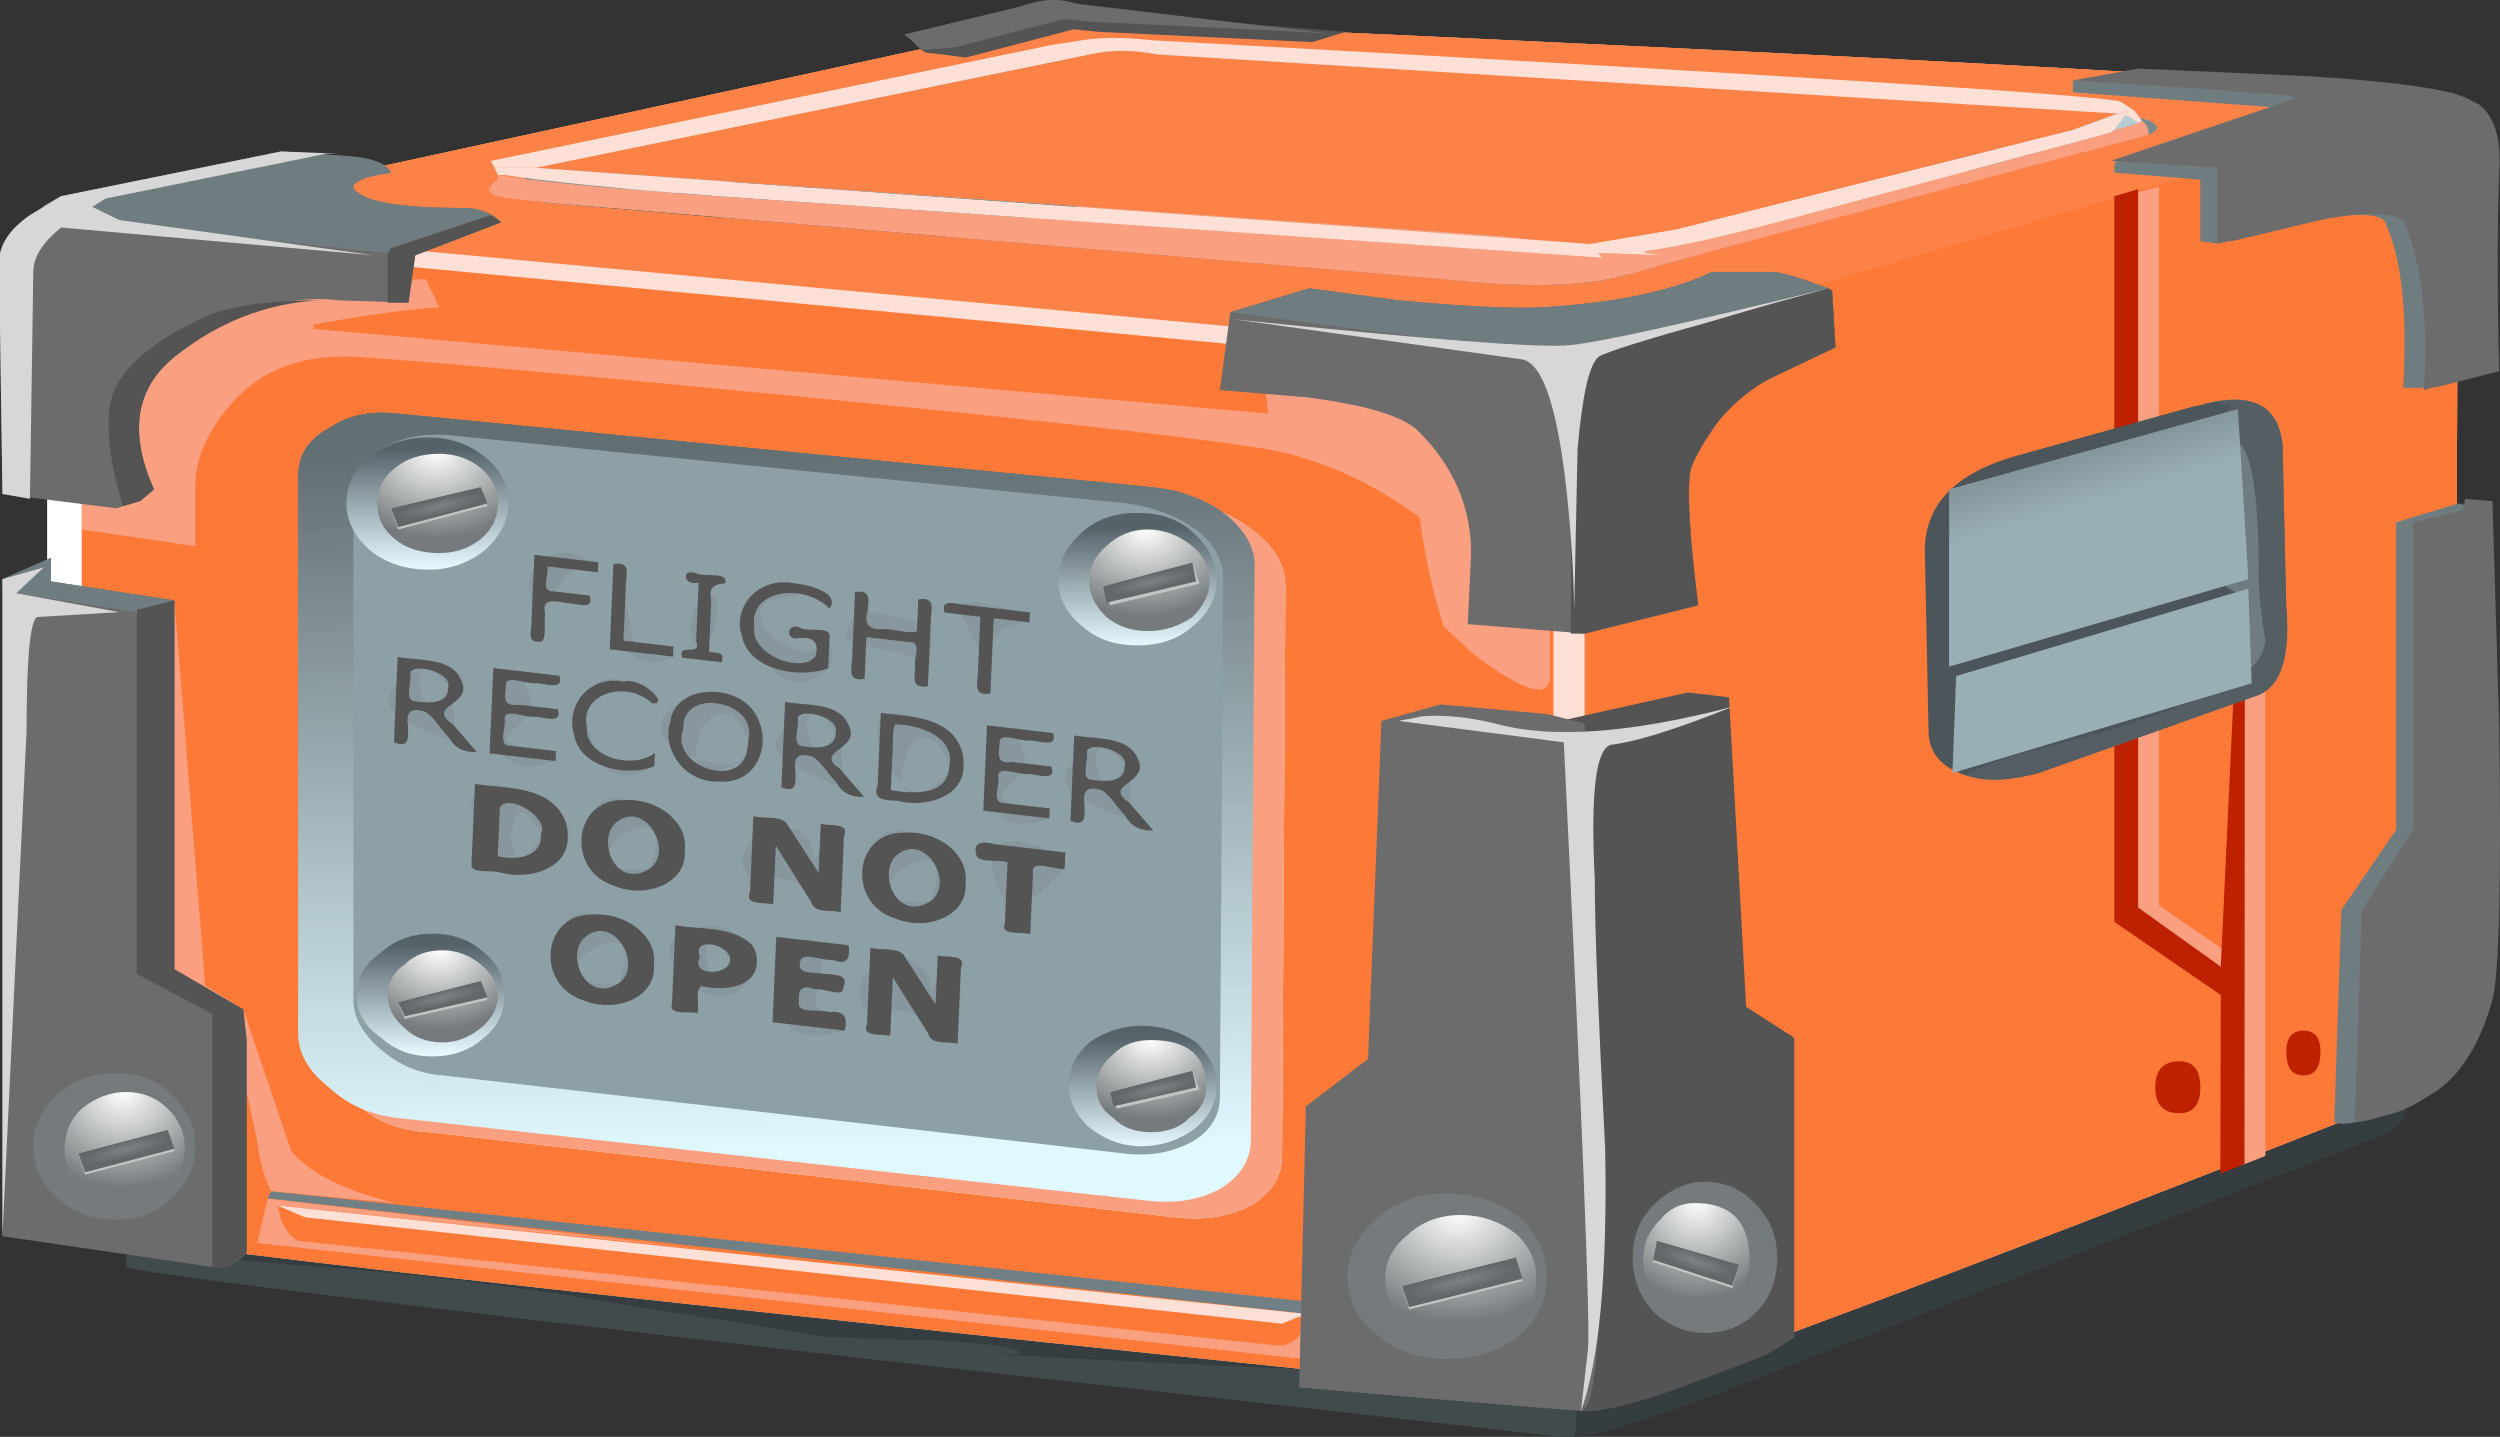 <?xml version="1.0" encoding="UTF-8" standalone="no"?>
<!-- Created with Inkscape (http://www.inkscape.org/) -->

<svg
   xmlns:dc="http://purl.org/dc/elements/1.1/"
   xmlns:cc="http://creativecommons.org/ns#"
   xmlns:rdf="http://www.w3.org/1999/02/22-rdf-syntax-ns#"
   xmlns:svg="http://www.w3.org/2000/svg"
   xmlns="http://www.w3.org/2000/svg"
   xmlns:xlink="http://www.w3.org/1999/xlink"
   xmlns:sodipodi="http://sodipodi.sourceforge.net/DTD/sodipodi-0.dtd"
   xmlns:inkscape="http://www.inkscape.org/namespaces/inkscape"
   id="svg2"
   xml:space="preserve"
   viewBox="0 0 975.186 560.486"
   version="1.1"
   inkscape:version="0.92.2 5c3e80d, 2017-08-06"
   sodipodi:docname="airplane-flightrecorder.svg"
   width="975.186"
   height="560.487"><rect x="0" y="0" width="975.186" height="560.486" fill="#333333" stroke="none"/><sodipodi:namedview
     pagecolor="#ffffff"
     bordercolor="#666666"
     borderopacity="1"
     objecttolerance="10"
     gridtolerance="10"
     guidetolerance="10"
     inkscape:pageopacity="0"
     inkscape:pageshadow="2"
     inkscape:window-width="1436"
     inkscape:window-height="856"
     id="namedview16183"
     showgrid="false"
     inkscape:snap-global="false"
     fit-margin-top="0"
     fit-margin-left="0"
     fit-margin-right="0"
     fit-margin-bottom="0"
     inkscape:zoom="0.33"
     inkscape:cx="693.31772"
     inkscape:cy="437.71596"
     inkscape:window-x="4"
     inkscape:window-y="0"
     inkscape:window-maximized="1"
     inkscape:current-layer="g18812" /><defs
     id="defs6"><radialGradient
       id="radialGradient148"
       gradientUnits="userSpaceOnUse"
       cy="-1.794"
       cx="24.199"
       gradientTransform="matrix(1.9753e-4,-0.8,0.598,-1.9753e-4,2.507,25.2)"
       r="2.025"><stop
         id="stop150"
         style="stop-color:#ffffff"
         offset="0" /><stop
         id="stop152"
         style="stop-color:#757b7d"
         offset="1" /></radialGradient><radialGradient
       id="radialGradient168"
       gradientUnits="userSpaceOnUse"
       cy="24.322"
       cx="-3.56"
       gradientTransform="matrix(0.745,0.292,-0.044,0.204,5.197,0.948)"
       r="0.685"><stop
         id="stop170"
         style="stop-color:#7f8284"
         offset="0" /><stop
         id="stop172"
         style="stop-color:#646769"
         offset="1" /></radialGradient><radialGradient
       id="radialGradient204"
       gradientUnits="userSpaceOnUse"
       cy="-21.194"
       cx="26.744"
       gradientTransform="matrix(1.7204e-4,-0.8,0.649,-1.7204e-4,30.72,25.192)"
       r="2.325"><stop
         id="stop206"
         style="stop-color:#ffffff"
         offset="0" /><stop
         id="stop208"
         style="stop-color:#757b7d"
         offset="1" /></radialGradient><radialGradient
       id="radialGradient224"
       gradientUnits="userSpaceOnUse"
       cy="33.725"
       cx="13.845"
       gradientTransform="matrix(0.753,0.271,-0.047,0.188,8.163,-7.452)"
       r="0.85"><stop
         id="stop226"
         style="stop-color:#7f8284"
         offset="0" /><stop
         id="stop228"
         style="stop-color:#646769"
         offset="1" /></radialGradient><radialGradient
       id="radialGradient260"
       gradientUnits="userSpaceOnUse"
       cy="26.5"
       cx="24.7"
       gradientTransform="matrix(-3.4969e-8,-0.8,-0.513,2.2406e-8,33.343,23.761)"
       r="2.088"><stop
         id="stop262"
         style="stop-color:#ffffff"
         offset="0" /><stop
         id="stop264"
         style="stop-color:#757b7d"
         offset="1" /></radialGradient><radialGradient
       id="radialGradient280"
       gradientUnits="userSpaceOnUse"
       cy="-15.052"
       cx="-30.431"
       gradientTransform="matrix(-0.728,0.332,0.047,0.237,-1.712,16.642)"
       r="0.632"><stop
         id="stop282"
         style="stop-color:#7f8284"
         offset="0" /><stop
         id="stop284"
         style="stop-color:#646769"
         offset="1" /></radialGradient><linearGradient
       id="linearGradient304"
       y2="-1.422"
       gradientUnits="userSpaceOnUse"
       x2="28.209"
       gradientTransform="matrix(0.789,-0.132,-0.143,-0.787,-2.1858e-4,25.201)"
       y1="-1.422"
       x1="14.675"><stop
         id="stop306"
         style="stop-color:#e1f6fc"
         offset="0" /><stop
         id="stop308"
         style="stop-color:#b7ccd2"
         offset="1" /></linearGradient><linearGradient
       id="linearGradient356"
       y2="-22.847"
       gradientUnits="userSpaceOnUse"
       x2="27.487"
       gradientTransform="matrix(0.322,-0.732,-0.732,-0.322,3.8571e-4,25.201)"
       y1="-22.847"
       x1="22.024"><stop
         id="stop358"
         style="stop-color:#85979c"
         offset="0" /><stop
         id="stop360"
         style="stop-color:#9aafb5"
         offset=".184" /><stop
         id="stop362"
         style="stop-color:#9aafb5"
         offset="1" /></linearGradient><linearGradient
       id="linearGradient376"
       y2="-21.72"
       gradientUnits="userSpaceOnUse"
       x2="27.522"
       gradientTransform="matrix(0.322,-0.732,-0.732,-0.322,3.8571e-4,25.201)"
       y1="-21.72"
       x1="22.06"><stop
         id="stop378"
         style="stop-color:#85979c"
         offset="0" /><stop
         id="stop380"
         style="stop-color:#9aafb5"
         offset=".184" /><stop
         id="stop382"
         style="stop-color:#9aafb5"
         offset="1" /></linearGradient><linearGradient
       id="linearGradient430"
       y2="-10.905"
       gradientUnits="userSpaceOnUse"
       x2="25.658"
       gradientTransform="matrix(0.018,-0.8,-0.8,-0.018,-1.0158e-4,25.201)"
       y1="-10.905"
       x1="10.829"><stop
         id="stop432"
         style="stop-color:#626f73"
         offset="0" /><stop
         id="stop434"
         style="stop-color:#e0f8ff"
         offset="1" /></linearGradient><linearGradient
       id="linearGradient452"
       y2="-13.855"
       gradientUnits="userSpaceOnUse"
       x2="22.235"
       gradientTransform="matrix(-0.105,-0.793,-0.793,0.105,-4.2171e-4,25.201)"
       y1="-13.855"
       x1="11.012"><stop
         id="stop454"
         style="stop-color:#bdbdbd"
         offset="0" /><stop
         id="stop456"
         style="stop-color:#f4fbfc"
         offset=".067" /><stop
         id="stop458"
         style="stop-color:#f7fdff"
         offset=".239" /><stop
         id="stop460"
         style="stop-color:#e0e3e6"
         offset=".565" /><stop
         id="stop462"
         style="stop-color:#9c9c9c"
         offset="1" /></linearGradient><linearGradient
       id="linearGradient476"
       y2="-16.1"
       gradientUnits="userSpaceOnUse"
       x2="20.579"
       gradientTransform="matrix(-0.223,-0.768,-0.768,0.223,2.7042e-4,25.201)"
       y1="-16.1"
       x1="8.917"><stop
         id="stop478"
         style="stop-color:#636363"
         offset="0" /><stop
         id="stop480"
         style="stop-color:#888b8c"
         offset=".565" /><stop
         id="stop482"
         style="stop-color:#787878"
         offset="1" /></linearGradient><linearGradient
       id="linearGradient496"
       y2="-14.519"
       gradientUnits="userSpaceOnUse"
       x2="21.591"
       gradientTransform="matrix(-0.146,-0.787,-0.787,0.146,4.9908e-4,25.201)"
       y1="-14.519"
       x1="10.352"><stop
         id="stop498"
         style="stop-color:#e6d651"
         offset="0" /><stop
         id="stop500"
         style="stop-color:#e2d24f"
         offset=".165" /><stop
         id="stop502"
         style="stop-color:#d5c54a"
         offset="0.349" /><stop
         id="stop504"
         style="stop-color:#c1af41"
         offset=".545" /><stop
         id="stop506"
         style="stop-color:#a49035"
         offset=".741" /><stop
         id="stop508"
         style="stop-color:#7f6926"
         offset=".945" /><stop
         id="stop510"
         style="stop-color:#745d22"
         offset="1" /></linearGradient><linearGradient
       id="linearGradient546"
       y2="6.285"
       gradientUnits="userSpaceOnUse"
       x2="-21.106"
       gradientTransform="matrix(3.4782e-4,0.8,0.8,8e-4,1.5698e-4,25.201)"
       y1="6.285"
       x1="-23.406"><stop
         id="stop548"
         style="stop-color:#e5f9ff"
         offset="0" /><stop
         id="stop550"
         style="stop-color:#556369"
         offset="1" /></linearGradient><radialGradient
       id="radialGradient564"
       gradientUnits="userSpaceOnUse"
       cy="-6.394"
       cx="21.197"
       gradientTransform="matrix(2.3881e-4,-0.8,0.669,-2.3881e-4,9.39,25.198)"
       r="1.675"><stop
         id="stop566"
         style="stop-color:#ffffff"
         offset="0" /><stop
         id="stop568"
         style="stop-color:#757b7d"
         offset="1" /></radialGradient><radialGradient
       id="radialGradient584"
       gradientUnits="userSpaceOnUse"
       cy="23.07"
       cx="0.878"
       gradientTransform="matrix(0.752,0.272,-0.048,0.192,5.607,2.77)"
       r="0.625"><stop
         id="stop586"
         style="stop-color:#7f8284"
         offset="0" /><stop
         id="stop588"
         style="stop-color:#646769"
         offset="1" /></radialGradient><linearGradient
       id="linearGradient602"
       y2="16.636"
       gradientUnits="userSpaceOnUse"
       x2="-23.066"
       gradientTransform="matrix(3.4782e-4,0.8,0.8,8e-4,1.5698e-4,25.201)"
       y1="16.636"
       x1="-25.366"><stop
         id="stop604"
         style="stop-color:#e5f9ff"
         offset="0" /><stop
         id="stop606"
         style="stop-color:#556369"
         offset="1" /></linearGradient><radialGradient
       id="radialGradient620"
       gradientUnits="userSpaceOnUse"
       cy="-16.744"
       cx="23.094"
       gradientTransform="matrix(2.3881e-4,-0.8,0.669,-2.3881e-4,24.59,25.192)"
       r="1.675"><stop
         id="stop622"
         style="stop-color:#ffffff"
         offset="0" /><stop
         id="stop624"
         style="stop-color:#757b7d"
         offset="1" /></radialGradient><radialGradient
       id="radialGradient640"
       gradientUnits="userSpaceOnUse"
       cy="28.425"
       cx="10.496"
       gradientTransform="matrix(0.752,0.272,-0.048,0.192,6.909,-2.435)"
       r="0.625"><stop
         id="stop642"
         style="stop-color:#7f8284"
         offset="0" /><stop
         id="stop644"
         style="stop-color:#646769"
         offset="1" /></radialGradient><linearGradient
       id="linearGradient658"
       y2="16.556"
       gradientUnits="userSpaceOnUse"
       x2="-12.254"
       gradientTransform="matrix(3.1683e-4,0.8,0.8,8e-4,-6.6373e-5,25.201)"
       y1="16.556"
       x1="-14.779"><stop
         id="stop660"
         style="stop-color:#e5f9ff"
         offset="0" /><stop
         id="stop662"
         style="stop-color:#556369"
         offset="1" /></linearGradient><radialGradient
       id="radialGradient676"
       gradientUnits="userSpaceOnUse"
       cy="-16.646"
       cx="12.294"
       gradientTransform="matrix(2.1769e-4,-0.8,0.658,-2.1769e-4,24.278,25.193)"
       r="1.837"><stop
         id="stop678"
         style="stop-color:#ffffff"
         offset="0" /><stop
         id="stop680"
         style="stop-color:#757b7d"
         offset="1" /></radialGradient><radialGradient
       id="radialGradient696"
       gradientUnits="userSpaceOnUse"
       cy="18.211"
       cx="13.393"
       gradientTransform="matrix(0.754,0.266,-0.044,0.192,4.105,7.413)"
       r="0.676"><stop
         id="stop698"
         style="stop-color:#7f8284"
         offset="0" /><stop
         id="stop700"
         style="stop-color:#646769"
         offset="1" /></radialGradient><linearGradient
       id="linearGradient714"
       y2="6.231"
       gradientUnits="userSpaceOnUse"
       x2="-10.594"
       gradientTransform="matrix(3.1683e-4,0.8,0.8,8e-4,-6.6373e-5,25.201)"
       y1="6.231"
       x1="-13.119"><stop
         id="stop716"
         style="stop-color:#e5f9ff"
         offset="0" /><stop
         id="stop718"
         style="stop-color:#556369"
         offset="1" /></linearGradient><radialGradient
       id="radialGradient732"
       gradientUnits="userSpaceOnUse"
       cy="-6.347"
       cx="10.648"
       gradientTransform="matrix(2.1769e-4,-0.8,0.658,-2.1769e-4,9.257,25.198)"
       r="1.837"><stop
         id="stop734"
         style="stop-color:#ffffff"
         offset="0" /><stop
         id="stop736"
         style="stop-color:#757b7d"
         offset="1" /></radialGradient><radialGradient
       id="radialGradient752"
       gradientUnits="userSpaceOnUse"
       cy="13.257"
       cx="3.606"
       gradientTransform="matrix(0.754,0.266,-0.044,0.192,2.989,12.251)"
       r="0.676"><stop
         id="stop754"
         style="stop-color:#7f8284"
         offset="0" /><stop
         id="stop756"
         style="stop-color:#646769"
         offset="1" /></radialGradient><linearGradient
       inkscape:collect="always"
       xlink:href="#linearGradient430"
       id="linearGradient16185"
       gradientUnits="userSpaceOnUse"
       gradientTransform="matrix(0.018,-0.8,-0.8,-0.018,-1.0158e-4,25.201)"
       x1="10.829"
       y1="-10.905"
       x2="25.658"
       y2="-10.905" /><linearGradient
       inkscape:collect="always"
       xlink:href="#linearGradient430"
       id="linearGradient16187"
       gradientUnits="userSpaceOnUse"
       gradientTransform="matrix(0.018,-0.8,-0.8,-0.018,-1.0158e-4,25.201)"
       x1="10.829"
       y1="-10.905"
       x2="25.658"
       y2="-10.905" /><linearGradient
       inkscape:collect="always"
       xlink:href="#radialGradient732"
       id="linearGradient16755"
       x1="19"
       y1="3.042"
       x2="20.68"
       y2="3.042"
       gradientUnits="userSpaceOnUse" /><linearGradient
       inkscape:collect="always"
       xlink:href="#radialGradient732"
       id="linearGradient16757"
       x1="15.68"
       y1="2.722"
       x2="18"
       y2="2.722"
       gradientUnits="userSpaceOnUse" /><linearGradient
       inkscape:collect="always"
       xlink:href="#radialGradient732"
       id="linearGradient16759"
       x1="0.398"
       y1="4.921"
       x2="2.281"
       y2="4.921"
       gradientUnits="userSpaceOnUse" /><radialGradient
       inkscape:collect="always"
       xlink:href="#radialGradient732"
       id="radialGradient17483"
       gradientUnits="userSpaceOnUse"
       gradientTransform="matrix(2.1769e-4,-0.8,0.658,-2.1769e-4,9.257,25.198)"
       cx="10.648"
       cy="-6.347"
       r="1.837" /></defs><g
     id="g19062"
     transform="translate(748.485,332.037)"><g
       transform="matrix(1.243,0,0,1.421,181.523,-96.1)"
       id="g18812"><g
         id="g19319"><path
           inkscape:connector-curvature="0"
           d="m -481.934,206.391 c -150.395,-15.133 -225.863,-23.373 -226.618,-24.638 v -8.434 l 696.152,-49.357 15.083,9.764 c 5.801,3.487 5.369,7.153 -1.052,11.029 L -212.118,217.42 c -22.988,7.348 -38.152,11.029 -45.329,11.029 -74.82,-7.348 -149.667,-14.695 -224.487,-22.059 z"
           style="fill:#414a4d;fill-rule:evenodd;stroke-width:20.92"
           id="path14" /><path
           inkscape:connector-curvature="0"
           d="m -492.699,200.568 c -2.212,-0.438 -29.491,-4.314 -81.997,-11.662 -26.658,-3.487 -53.963,-6.082 -82.105,-7.785 l -51.751,-3.925 v -3.877 l 696.152,-49.357 15.083,9.764 c 5.801,3.487 5.369,7.153 -1.052,11.029 L -212.118,217.42 c -19.4,6.52 -33.403,10.202 -42.064,11.029 0.755,-2.984 0.755,-6.018 0,-9.067 0,-6.082 -4.641,-8.613 -14.003,-7.785 -28.034,0 -84.21,-1.963 -168.338,-5.839 h 8.553 c 0.729,-1.703 -8.553,-3.033 -28.034,-3.925 -21.612,-0.373 -33.835,-0.827 -36.695,-1.265 z"
           style="fill:#363d40;fill-rule:evenodd;stroke-width:20.92"
           id="path16" /><path
           inkscape:connector-curvature="0"
           d="m -723.608,151.909 -11.926,-240.068 c 0.755,-4.752 1.808,-7.785 3.292,-9.051 1.349,-1.784 5.666,-3.682 12.843,-5.904 l 296.797,-56.38 c 10.118,-1.33 22.044,-1.33 35.616,0 254.005,9.943 385.351,16.414 393.985,19.447 8.634,3.049 14.03,7.542 16.243,13.625 l -1.16,241.966 c 0,7.785 -6.449,14.76 -19.4,20.777 -146.078,50.184 -226.618,76.541 -241.782,79.201 -8.553,1.703 -19.724,1.898 -33.403,0.633 l -17.295,-1.963 c -68.398,-6.018 -137.012,-12.295 -206.166,-18.815 -138.173,-12.992 -208.999,-20.275 -212.588,-22.059 -4.317,-1.703 -7.879,-5.823 -10.847,-12.278 z"
           style="fill:#b7ccd2;fill-rule:evenodd;stroke-width:20.92"
           id="path18" /><g
           transform="matrix(26.982,0,0,-16.22,-748.485,228.466)"
           id="g20"><g
             id="g22"><g
               id="g28"><path
                 inkscape:connector-curvature="0"
                 d="M 0.922,4.72 0.48,19.521 c 0.028,0.293 0.067,0.48 0.122,0.558 0.05,0.11 0.21,0.227 0.476,0.364 l 11,3.476 c 0.375,0.082 0.817,0.082 1.32,0 C 22.812,23.306 27.68,22.907 28,22.72 c 0.32,-0.188 0.52,-0.465 0.602,-0.84 L 28.559,6.962 C 28.559,6.482 28.32,6.052 27.84,5.681 22.426,2.587 19.441,0.962 18.879,0.798 18.562,0.693 18.148,0.681 17.641,0.759 L 17,0.88 C 14.465,1.251 11.922,1.638 9.359,2.04 4.238,2.841 1.613,3.29 1.48,3.4 1.32,3.505 1.188,3.759 1.078,4.157 Z"
                 style="fill:#fd7938;fill-opacity:1;fill-rule:evenodd"
                 id="path36" /></g></g></g><path
           inkscape:connector-curvature="0"
           d="m -722.556,-43.361 -10.847,-0.697 -2.132,-44.101 c 14.354,-0.876 26.253,-1.265 35.643,-1.265 h 31.299 c 14.327,0.827 32.351,0.827 53.963,0 l 4.317,7.737 c -7.906,0.438 -16.216,1.33 -24.877,2.595 -17.268,2.222 -28.034,4.558 -32.351,7.153 -5.073,3.049 -9.686,8.434 -14.03,16.22 -3.562,7.348 -5.369,13.625 -5.369,18.815 v 20.794 l -35.616,-4.574 z"
           style="fill:#fa9f80;fill-opacity:1;fill-rule:evenodd;stroke-width:20.92"
           id="path38" /><path
           inkscape:connector-curvature="0"
           d="m -667.54,175.232 3.265,-12.295 140.277,14.257 -137.12,-12.295 1.16,3.86 c 1.376,3.049 3.157,4.947 5.369,5.823 l 305.459,28.579 c 5.693,0.827 9.363,-1.525 10.739,-7.153 l -2.105,-0.633 h 1.052 l 24.769,1.963 1.16,0.633 2.105,14.257 -21.504,-1.898 v -2.66 z"
           style="fill:#fa9f80;fill-opacity:1;fill-rule:evenodd;stroke-width:20.92"
           id="path40" /><path
           inkscape:connector-curvature="0"
           d="m -693.469,-1.222 9.686,105.736 11.926,6.537 15.056,38.895 c 5.801,6.082 16.567,10.835 32.486,14.257 l -38.907,-3.228 c -2.212,-3.877 -3.589,-8.434 -4.317,-13.625 l -8.634,-35.667 -5.396,10.381 -42.037,27.249 -5.477,-105.753 14.003,-24.005 z"
           style="fill:#fa9f80;fill-opacity:1;fill-rule:evenodd;stroke-width:20.92"
           id="path42" /><path
           inkscape:connector-curvature="0"
           d="m -330.81,-62.873 49.646,5.19 19.4,36.997 v 40.874 c -0.729,5.644 -8.526,3.487 -23.717,-6.455 l -9.686,-7.802 c -3.589,-9.943 -6.125,-20.145 -7.582,-30.477 -0.755,-6.52 -8.661,-12.992 -23.717,-19.512 l -23.825,-8.434 -1.052,-9.051 z"
           style="fill:#fa9f80;fill-opacity:1;fill-rule:evenodd;stroke-width:20.92"
           id="path44" /><path
           inkscape:connector-curvature="0"
           d="m -313.515,197.34 h -1.16 l -24.769,-1.963 2.105,-0.633 -326.936,-31.807 1.052,-1.963 348.548,32.439 z"
           style="fill:#718085;fill-rule:evenodd;stroke-width:20.92"
           id="path46" /><path
           inkscape:connector-curvature="0"
           d="m -681.571,122.064 5.396,-10.381 8.634,35.667 c 0.729,5.19 2.105,9.748 4.317,13.625 l -1.052,1.963 -3.265,12.295 334.518,32.439 v 2.595 c -245.991,-22.432 -371.186,-34.791 -375.53,-36.949 -4.317,-1.768 -7.879,-5.823 -10.847,-12.343 l -4.209,-9.067 v -2.595 z"
           style="fill:#fd7938;fill-opacity:1;fill-rule:evenodd;stroke-width:20.92"
           id="path48" /><path
           inkscape:connector-curvature="0"
           d="m -339.444,195.377 h -1.052 l -5.369,1.963 -306.592,-29.212 -8.661,-3.228 323.779,29.844 z"
           style="fill:#ffe0d6;fill-opacity:1;fill-rule:evenodd;stroke-width:20.92"
           id="path50" /><path
           inkscape:connector-curvature="0"
           d="m 13.421,-136.819 c 5.073,3.049 8.337,6.472 9.821,10.397 l -1.16,241.966 c 0,7.785 -6.449,14.76 -19.4,20.777 C -143.396,186.505 -223.936,212.862 -239.099,215.522 l -17.295,1.265 c 1.484,-3.033 2.212,-8.613 2.212,-16.852 l -1.052,-264.706 14.03,-7.802 14.003,-2.595 z"
           style="fill:#fd7938;fill-opacity:1;fill-rule:evenodd;stroke-width:20.92"
           id="path52" /><path
           inkscape:connector-curvature="0"
           d="m 13.421,-136.819 -240.622,61.651 -39.933,5.823 -449.001,-34.402 293.533,-55.747 c 10.118,-1.33 22.044,-1.33 35.616,0 254.005,9.943 385.351,16.414 393.985,19.447 z"
           style="fill:#fd8247;fill-opacity:1;fill-rule:evenodd;stroke-width:20.92"
           id="path54" /><path
           inkscape:connector-curvature="0"
           d="m -44.859,98.059 1.036,-72.901 6.546,-67.254 V 151.276 l -7.582,2.595 V 106.477 L -79.315,86.397 V -112.798 l 8.634,-1.963 V 82.472 Z"
           style="fill:#fa9f80;fill-opacity:1;fill-rule:evenodd;stroke-width:20.92"
           id="path56"
           sodipodi:nodetypes="ccccccccccc" /><path
           inkscape:connector-curvature="0"
           d="m -51.281,99.324 7.582,-140.787 -0.134,195.012 -7.582,2.595 0.134,-49.034 -33.403,-20.08 v -199.195 l 7.474,-1.963 V 83.104 Z"
           style="fill:#be2100;fill-opacity:1;fill-rule:evenodd;stroke-width:20.92"
           id="path58"
           sodipodi:nodetypes="cccccccccc" /><path
           inkscape:connector-curvature="0"
           d="m -330.81,-73.903 -11.899,3.925 -298.902,-24.638 h -32.351 l 40.985,-3.925 z"
           style="fill:#ffe0d6;fill-opacity:1;fill-rule:evenodd;stroke-width:20.92"
           id="path60" /><path
           inkscape:connector-curvature="0"
           d="m -260.712,2.006 h 9.794 V 62.392 h -9.794 z"
           style="fill:#ffe0d6;fill-opacity:1;fill-rule:evenodd;stroke-width:20.92"
           id="path62" /><path
           inkscape:connector-curvature="0"
           d="M -722.556,-43.361 V 9.791 l -10.847,0.633 v -53.152 z"
           style="fill:#ffffff;fill-rule:evenodd;stroke-width:20.92"
           id="path64" /><path
           inkscape:connector-curvature="0"
           d="m -587.648,-116.025 157.572,-32.439 c 10.01,-2.222 24.122,-3.049 42.037,-2.611 l 288.163,15.522 c 12.978,0.454 21.612,1.33 25.929,2.611 4.317,1.768 3.265,3.293 -3.265,4.558 l -159.677,37.63 c -13.707,3.487 -33.106,3.86 -58.28,1.33 l -278.477,-20.777 c -19.373,-1.719 -24.122,-3.682 -14.003,-5.823 z"
           style="fill:#fd8247;fill-opacity:1;fill-rule:evenodd;stroke-width:20.92"
           id="path66" /><path
           inkscape:connector-curvature="0"
           d="m -573.644,-110.202 c -19.373,-1.719 -24.122,-3.682 -14.003,-5.823 l 157.572,-32.439 c 10.01,-2.222 24.122,-3.049 42.037,-2.611 l 288.163,15.522 c 12.978,0.454 21.612,1.33 25.929,2.611 4.317,1.768 3.265,3.293 -3.265,4.558 l -42.064,9.748 c -13.707,-0.876 -54.692,-3.033 -122.982,-6.52 -33.835,-2.595 -60.088,-4.055 -78.84,-4.493 -33.106,-0.454 -57.876,2.968 -74.523,10.316 -7.177,3.487 -8.526,7.607 -4.209,12.359 4.938,4.314 11.062,4.947 18.347,1.963 l 7.474,-2.595 c 1.484,4.752 6.098,7.104 14.003,7.104 31.73,1.768 78.84,3.471 141.464,5.19 l -18.347,4.558 c -13.707,3.487 -33.106,3.86 -58.28,1.33 z"
           style="fill:#576266;fill-rule:evenodd;stroke-width:20.92"
           id="path68" /><path
           inkscape:connector-curvature="0"
           d="m -573.644,-110.202 c -19.373,-1.719 -24.122,-3.682 -14.003,-5.823 l 157.572,-32.439 c 7.15,-1.784 15.056,-2.611 23.717,-2.611 v 53.168 z"
           style="fill:#5b666b;fill-rule:evenodd;stroke-width:20.92"
           id="path70" /><path
           inkscape:connector-curvature="0"
           d="m -517.549,-108.24 h -1.052 l -4.344,1.898 -50.698,-3.86 c -19.373,-1.719 -24.122,-3.682 -14.003,-5.823 l 157.572,-32.439 c 7.15,-1.784 15.056,-2.611 23.717,-2.611 v 36.316 c -10.766,-6.91 -28.034,-8.872 -51.751,-5.839 -5.801,0.454 -23.825,3.877 -53.963,10.397 -2.212,0 -4.02,0.633 -5.477,1.963 z"
           style="fill:#41494d;fill-rule:evenodd;stroke-width:20.92"
           id="path72" /><path
           inkscape:connector-curvature="0"
           d="m -406.358,-110.202 198.557,12.295 -29.086,7.153 c -13.707,3.487 -33.106,3.86 -58.28,1.33 l -156.52,-11.727 z"
           style="fill:#fa9f80;fill-opacity:1;fill-rule:evenodd;stroke-width:20.92"
           id="path74" /><path
           inkscape:connector-curvature="0"
           d="m -555.297,-108.937 -18.347,-1.265 c -19.373,-1.719 -24.122,-3.682 -14.003,-5.823 l 157.572,-32.439 c 10.01,-2.222 24.122,-3.049 42.037,-2.611 l 288.163,15.522 c 12.978,0.454 21.612,1.33 25.929,2.611 4.317,1.768 3.265,3.293 -3.265,4.558 l -20.452,4.558 -283.819,-14.955 c -18.024,-0.438 -32.054,0.697 -42.172,3.228 z"
           style="fill:#9aafb5;fill-rule:evenodd;stroke-width:20.92"
           id="path76" /><path
           inkscape:connector-curvature="0"
           d="m -480.774,-133.591 c -39.636,7.802 -62.3,12.992 -68.102,15.587 -4.317,2.157 -4.938,5.012 -2.105,8.434 l -4.317,0.633 -18.347,-1.265 c -19.373,-1.719 -24.122,-3.682 -14.003,-5.823 l 157.572,-32.439 c 10.01,-2.222 24.122,-3.049 42.037,-2.611 l 288.163,15.522 c 12.978,0.454 21.612,1.33 25.929,2.611 4.317,1.768 3.265,3.293 -3.265,4.558 l -6.422,1.33 -1.052,-4.558 -308.723,-17.55 c -8.634,0 -13.275,1.508 -14.003,4.558 0,2.157 1.457,4.12 4.317,5.823 l -12.978,1.33 c 1.484,-0.876 1.052,-2.595 -1.052,-5.19 -2.941,-1.719 -24.122,1.265 -63.65,9.051 z"
           style="fill:#798a8f;fill-rule:evenodd;stroke-width:20.92"
           id="path78" /><path
           inkscape:connector-curvature="0"
           d="m -659.958,-77.13 c 8.661,-0.438 11.818,0 9.713,1.33 l 300.062,23.308 16.108,2.611 12.978,6.52 11.899,4.493 c 7.906,3.487 11.926,5.839 11.926,7.169 l 2.105,12.992 c -15.083,-11.289 -31.299,-18.831 -48.594,-22.756 -10.739,-2.595 -61.14,-7.785 -151.043,-15.522 -77.032,-6.52 -124.142,-10.202 -141.438,-11.078 -16.54,-0.827 -29.518,3.293 -38.88,12.343 -7.906,7.802 -11.818,15.587 -11.818,23.389 -3.67,-0.892 -5.477,-1.784 -5.477,-2.595 -0.621,-8.694 -0.621,-14.322 0,-16.917 l 15.191,-20.096 c 0.729,-0.876 2.105,-1.703 4.317,-2.595 3.589,-1.703 7.906,-2.595 12.951,-2.595 z"
           style="fill:#fa9f80;fill-opacity:1;fill-rule:evenodd;stroke-width:20.92"
           id="path80" /><path
           inkscape:connector-curvature="0"
           d="m -57.702,132.461 c 0,4.752 -2.212,7.088 -6.557,7.088 -5.046,0 -7.582,-2.336 -7.582,-7.088 0,-4.752 2.536,-7.169 7.582,-7.169 4.344,0 6.557,2.352 6.557,7.169 z"
           style="fill:#be2100;fill-opacity:1;fill-rule:evenodd;stroke-width:20.92"
           id="path82" /><path
           inkscape:connector-curvature="0"
           d="m -19.982,122.697 c 0,4.314 -1.781,6.472 -5.369,6.472 -3.589,0 -5.369,-2.157 -5.369,-6.472 0,-3.86 1.781,-5.823 5.369,-5.823 3.589,0 5.369,1.963 5.369,5.823 z"
           style="fill:#be2100;fill-opacity:1;fill-rule:evenodd;stroke-width:20.92"
           id="path84" /><path
           inkscape:connector-curvature="0"
           d="m -748.485,-93.983 c 0,-4.752 3.265,-9.132 9.686,-12.992 l 9.713,-5.19 69.127,-12.295 20.452,1.265 c 7.906,0.438 12.654,1.963 14.03,4.558 -2.86,0.389 -5.396,0.827 -7.501,1.265 -4.317,1.346 -5.477,2.611 -3.265,3.941 3.589,2.968 14.759,4.493 33.403,4.493 5.073,0 9.066,1.33 11.926,3.925 l -26.982,9.067 -2.105,12.992 -21.612,-0.633 c -17.295,-1.784 -34.563,3.406 -51.859,15.522 -12.223,8.678 -14.327,20.777 -6.422,36.365 l -4.317,3.228 -7.609,1.963 -35.616,-3.925 z"
           style="fill:#6c6c6c;fill-opacity:1;fill-rule:evenodd;stroke-width:20.92"
           id="path86" /><path
           inkscape:connector-curvature="0"
           d="m -671.857,111.051 1.052,8.418 v 58.359 c -2.86,3.033 -6.422,4.363 -10.766,3.925 l -65.862,-8.434 V -7.061 l 15.191,-5.823 v 6.455 l 38.773,5.207 V 100.022 Z"
           style="fill:#6c6c6c;fill-opacity:1;fill-rule:evenodd;stroke-width:20.92"
           id="path88" /><path
           inkscape:connector-curvature="0"
           d="m -365.373,-58.948 3.265,-21.41 24.769,-6.537 28.142,3.309 c 20.884,1.703 35.939,2.336 45.329,1.898 22.961,-1.265 40.688,-4.509 52.911,-9.699 h 19.4 c 4.317,0.438 10.415,2.157 18.32,5.19 l 1.052,15.522 -20.425,8.499 c -5.801,2.595 -11.17,6.455 -16.243,11.662 -4.317,5.19 -7.177,9.505 -8.634,12.976 -1.376,4.314 -0.755,16.852 2.212,37.646 l -35.643,7.785 -36.668,-2.595 1.052,-19.512 c 0,-12.489 -5.369,-23.567 -16.135,-33.072 -4.425,-4.314 -16.216,-7.542 -35.724,-9.699 z"
           style="fill:#6c6c6c;fill-opacity:1;fill-rule:evenodd;stroke-width:20.92"
           id="path90" /><path
           inkscape:connector-curvature="0"
           d="m -185.136,118.836 v 82.364 l -8.634,4.558 c -2.132,0.827 -11.17,3.877 -26.982,9.067 -15.083,4.752 -25.525,6.91 -31.326,6.455 -4.938,-0.811 -8.958,-3.228 -11.791,-7.088 l -3.265,-5.823 -10.766,-72.048 19.4,-104.471 39.96,-7.802 12.951,1.33 5.369,84.975 z"
           style="fill:#545454;fill-opacity:1;fill-rule:evenodd;stroke-width:20.92"
           id="path92" /><path
           inkscape:connector-curvature="0"
           d="m -318.884,124.659 4.209,-92.809 18.455,-4.509 33.403,2.611 11.899,2.595 c 7.177,125.379 6.745,188.36 -1.16,188.733 -0.621,0 -18.644,-1.265 -53.963,-3.86 l -34.455,-2.595 2.105,-77.174 z"
           style="fill:#6c6c6c;fill-opacity:1;fill-rule:evenodd;stroke-width:20.92"
           id="path94" /><path
           inkscape:connector-curvature="0"
           d="m -743.116,-3.185 -4.317,-1.281 v -2.595 l 15.191,-5.823 v 6.455 l 38.773,5.207 -11.791,2.595 v 0.633 z"
           style="fill:#6f7d81;fill-opacity:1;fill-rule:evenodd;stroke-width:20.92"
           id="path96" /><path
           inkscape:connector-curvature="0"
           d="M -693.469,-1.222 V 100.022 l 21.612,11.029 1.052,8.418 v 58.359 c -2.86,3.033 -6.422,4.363 -10.766,3.925 v -69.437 l -23.69,-11.029 V 1.373 Z"
           style="fill:#545454;fill-opacity:1;fill-rule:evenodd;stroke-width:20.92"
           id="path98" /><path
           inkscape:connector-curvature="0"
           d="m -255.234,-71.308 c 12.978,-0.811 25.821,-2.79 38.907,-5.823 l 42.037,-9.764 1.052,0.697 1.052,15.522 -20.425,8.499 c -5.801,2.595 -11.17,6.455 -16.243,11.662 -4.317,5.19 -7.177,9.505 -8.634,12.976 -1.376,4.314 -0.755,16.852 2.212,37.646 L -250.917,7.893 h -4.317 z"
           style="fill:#545454;fill-opacity:1;fill-rule:evenodd;stroke-width:20.92"
           id="path100" /><path
           inkscape:connector-curvature="0"
           d="m -271.45,-70.675 c -6.449,0 -36.695,-3.228 -90.658,-9.683 l 3.265,-0.633 21.504,-5.904 28.142,3.309 c 20.884,1.703 35.939,2.336 45.329,1.898 22.961,-1.265 40.688,-4.509 52.911,-9.699 h 19.4 c 3.562,0.438 9.363,1.963 17.268,4.493 l -42.145,9.764 c -12.978,3.033 -25.821,5.012 -38.907,5.823 z"
           style="fill:#6f7d81;fill-opacity:1;fill-rule:evenodd;stroke-width:20.92"
           id="path102" /><path
           inkscape:connector-curvature="0"
           d="m -724.768,-105.645 c -7.177,-1.33 -10.442,-2.595 -9.686,-3.925 l 5.369,-2.595 69.127,-12.295 20.452,1.265 c 7.906,0.438 12.654,1.963 14.03,4.558 -2.86,0.389 -5.396,0.827 -7.501,1.265 -4.317,1.346 -5.477,2.611 -3.265,3.941 3.589,2.968 14.759,4.493 33.403,4.493 3.696,0 6.557,0.697 8.661,1.963 l -31.299,9.067 -1.052,1.33 z"
           style="fill:#6f7d81;fill-opacity:1;fill-rule:evenodd;stroke-width:20.92"
           id="path104" /><path
           inkscape:connector-curvature="0"
           d="m -626.528,-96.578 1.052,-1.33 31.299,-9.067 3.265,1.963 -26.982,9.067 -2.105,12.992 h -6.53 z"
           style="fill:#545454;fill-opacity:1;fill-rule:evenodd;stroke-width:20.92"
           id="path106" /><path
           inkscape:connector-curvature="0"
           d="m -686.94,-77.763 c 7.906,-3.925 20.884,-5.823 38.8,-5.823 -16.567,0.811 -31.622,6.018 -45.329,15.522 -12.223,8.678 -14.327,20.777 -6.422,36.365 l -4.317,3.228 -5.396,1.33 c -3.67,-10.397 -5.046,-19.074 -4.317,-25.984 0.648,-9.051 9.713,-17.29 26.982,-24.638 z"
           style="fill:#545454;fill-opacity:1;fill-rule:evenodd;stroke-width:20.92"
           id="path108" /><path
           inkscape:connector-curvature="0"
           d="m -725.82,-105.645 c -7.906,4.752 -11.926,9.505 -11.926,14.257 l -1.052,62.284 -8.634,-1.33 -1.052,-63.549 c 0,-4.752 3.265,-9.132 9.686,-12.992 l 9.713,-5.19 69.127,-12.295 18.347,0.633 h -4.317 l -69.154,12.295 z"
           style="fill:#d7d7d7;fill-opacity:1;fill-rule:evenodd;stroke-width:20.92"
           id="path110" /><path
           inkscape:connector-curvature="0"
           d="m -738.259,-103.747 c 1.781,-1.135 4.425,-2.401 8.121,-3.86 l 8.634,-2.595 10.739,4.558 79.892,9.699 -100.318,-7.802 c -3.184,-0.308 -5.477,-0.308 -7.069,0 z"
           style="fill:#d7d7d7;fill-opacity:1;fill-rule:evenodd;stroke-width:20.92"
           id="path112" /><path
           inkscape:connector-curvature="0"
           d="m -174.29,-86.895 c -11.494,2.611 -23.069,5.45 -34.563,8.499 -22.988,5.58 -35.616,9.051 -37.72,10.332 -2.968,2.206 -5.073,10.64 -6.557,25.335 l -1.052,44.101 c -0.216,-10.137 -0.944,-20.534 -2.212,-31.109 -2.833,-23.827 -7.474,-36.365 -14.003,-37.63 l -90.658,-11.029 c 61.14,5.58 96.459,7.98 105.714,7.088 9.39,-0.811 36.371,-6.018 81.053,-15.587 z"
           style="fill:#d7d7d7;fill-opacity:1;fill-rule:evenodd;stroke-width:20.92"
           id="path114" /><path
           inkscape:connector-curvature="0"
           d="m -204.536,27.973 c -17.268,6.082 -29.815,9.505 -37.72,10.397 -5.073,0.438 -6.853,12.732 -5.477,36.997 0,13.819 1.16,38.457 3.265,73.946 0.729,34.143 -1.808,58.164 -7.609,72.032 l 2.212,-16.917 c 0.755,-6.893 -1.781,-62.462 -7.582,-166.69 l -51.859,-5.888 7.609,-1.265 c 6.53,-0.454 14.003,0.178 22.638,1.963 17.295,4.298 42.172,2.79 74.523,-4.574 z"
           style="fill:#d7d7d7;fill-opacity:1;fill-rule:evenodd;stroke-width:20.92"
           id="path116" /><path
           inkscape:connector-curvature="0"
           d="m -747.433,-7.061 12.978,-3.228 -8.661,7.104 32.351,5.19 -25.821,1.33 c -2.212,1.265 -3.265,11.662 -3.265,31.109 l -7.582,138.873 z"
           style="fill:#d7d7d7;fill-opacity:1;fill-rule:evenodd;stroke-width:20.92"
           id="path118" /><g
           transform="matrix(26.982,0,0,-16.22,-748.485,228.466)"
           id="g120"><g
             id="g122"><g
               id="g128"><path
                 inkscape:connector-curvature="0"
                 d="M 2.281,4.919 C 2.281,4.575 2.188,4.279 2,4.04 1.84,3.798 1.625,3.681 1.359,3.681 1.094,3.681 0.867,3.798 0.68,4.04 0.492,4.279 0.398,4.575 0.398,4.919 0.398,5.267 0.492,5.56 0.68,5.802 0.867,6.04 1.094,6.161 1.359,6.161 1.625,6.161 1.84,6.04 2,5.802 2.188,5.56 2.281,5.267 2.281,4.919 Z"
                 style="fill:url(#linearGradient16759);fill-opacity:1;fill-rule:evenodd"
                 id="path136" /></g></g></g><g
           transform="matrix(26.982,0,0,-16.22,-748.485,228.466)"
           id="g138"><g
             id="g140"><g
               id="g146"><path
                 inkscape:connector-curvature="0"
                 d="M 2.16,4.88 C 2.16,4.642 2.094,4.427 1.961,4.239 1.828,4.056 1.668,3.962 1.48,3.962 1.293,3.962 1.121,4.052 0.961,4.239 0.828,4.427 0.762,4.642 0.762,4.88 c 0,0.27 0.066,0.496 0.199,0.68 0.16,0.187 0.332,0.281 0.519,0.281 0.188,0 0.348,-0.094 0.481,-0.281 C 2.094,5.376 2.16,5.15 2.16,4.88 Z"
                 style="fill:url(#radialGradient148);fill-rule:evenodd"
                 id="path154" /></g></g></g><path
           inkscape:connector-curvature="0"
           d="m -695.574,144.123 2.105,5.823 -28.034,6.455 -2.105,-5.823 z"
           style="fill:#c3c4c4;fill-rule:evenodd;stroke-width:20.92"
           id="path156" /><g
           transform="matrix(26.982,0,0,-16.22,-748.485,228.466)"
           id="g158"><g
             id="g160"><g
               id="g166"><path
                 inkscape:connector-curvature="0"
                 d="M 1.961,5.2 2.039,4.88 1,4.482 0.922,4.802 Z"
                 style="fill:url(#radialGradient168);fill-rule:evenodd"
                 id="path174" /></g></g></g><g
           transform="matrix(26.982,0,0,-16.22,-748.485,228.466)"
           id="g176"><g
             id="g178"><g
               id="g184"><path
                 inkscape:connector-curvature="0"
                 d="m 18,2.72 c 0,-0.398 -0.105,-0.734 -0.32,-1 -0.239,-0.266 -0.52,-0.398 -0.84,-0.398 -0.32,0 -0.586,0.132 -0.801,0.398 -0.238,0.266 -0.359,0.602 -0.359,1 0,0.375 0.121,0.707 0.359,1 0.215,0.266 0.481,0.402 0.801,0.402 0.32,0 0.601,-0.136 0.84,-0.402 C 17.895,3.427 18,3.095 18,2.72 Z"
                 style="fill:url(#linearGradient16757);fill-opacity:1;fill-rule:evenodd"
                 id="path192" /></g></g></g><g
           transform="matrix(26.982,0,0,-16.22,-748.485,228.466)"
           id="g194"><g
             id="g196"><g
               id="g202"><path
                 inkscape:connector-curvature="0"
                 d="M 17.879,2.681 C 17.879,2.388 17.801,2.15 17.641,1.962 17.453,1.747 17.238,1.642 17,1.642 c -0.238,0 -0.441,0.105 -0.602,0.32 -0.183,0.188 -0.277,0.426 -0.277,0.719 0,0.293 0.09,0.547 0.277,0.762 0.161,0.211 0.364,0.316 0.602,0.316 0.238,0 0.453,-0.105 0.641,-0.316 0.16,-0.215 0.238,-0.469 0.238,-0.762 z"
                 style="fill:url(#radialGradient204);fill-rule:evenodd"
                 id="path210" /></g></g></g><path
           inkscape:connector-curvature="0"
           d="m -272.503,179.158 2.105,6.455 -35.643,7.802 -2.105,-6.472 z"
           style="fill:#c3c4c4;fill-rule:evenodd;stroke-width:20.92"
           id="path212" /><g
           transform="matrix(26.982,0,0,-16.22,-748.485,228.466)"
           id="g214"><g
             id="g216"><g
               id="g222"><path
                 inkscape:connector-curvature="0"
                 d="M 17.641,3.04 17.719,2.681 16.398,2.2 16.32,2.56 Z"
                 style="fill:url(#radialGradient224);fill-rule:evenodd"
                 id="path230" /></g></g></g><g
           transform="matrix(26.982,0,0,-16.22,-748.485,228.466)"
           id="g232"><g
             id="g234"><g
               id="g240"><path
                 inkscape:connector-curvature="0"
                 d="m 19,3.04 c 0,0.348 0.078,0.641 0.238,0.883 0.188,0.266 0.387,0.399 0.602,0.399 0.238,0 0.441,-0.133 0.601,-0.399 C 20.602,3.681 20.68,3.388 20.68,3.04 20.68,2.665 20.602,2.361 20.441,2.122 20.281,1.88 20.078,1.763 19.84,1.763 19.625,1.763 19.426,1.88 19.238,2.122 19.078,2.388 19,2.693 19,3.04 Z"
                 style="fill:url(#linearGradient16755);fill-opacity:1;fill-rule:evenodd"
                 id="path248" /></g></g></g><g
           transform="matrix(26.982,0,0,-16.22,-748.485,228.466)"
           id="g250"><g
             id="g252"><g
               id="g258"><path
                 inkscape:connector-curvature="0"
                 d="m 19.121,3.001 c 0,0.266 0.067,0.492 0.199,0.68 0.106,0.187 0.239,0.281 0.399,0.281 0.426,0 0.64,-0.32 0.64,-0.961 0,-0.265 -0.066,-0.492 -0.199,-0.679 C 20.055,2.134 19.906,2.04 19.719,2.04 c -0.16,0 -0.293,0.094 -0.399,0.282 -0.132,0.187 -0.199,0.414 -0.199,0.679 z"
                 style="fill:url(#radialGradient260);fill-rule:evenodd"
                 id="path266" /></g></g></g><path
           inkscape:connector-curvature="0"
           d="m -204.536,187.576 -24.877,-7.153 1.16,-5.839 25.821,6.537 z"
           style="fill:#c3c4c4;fill-rule:evenodd;stroke-width:20.92"
           id="path268" /><g
           transform="matrix(26.982,0,0,-16.22,-748.485,228.466)"
           id="g270"><g
             id="g272"><g
               id="g278"><path
                 inkscape:connector-curvature="0"
                 d="m 20.16,2.56 -0.922,0.441 0.043,0.321 0.957,-0.403 z"
                 style="fill:url(#radialGradient280);fill-rule:evenodd"
                 id="path286" /></g></g></g><path
           inkscape:connector-curvature="0"
           d="m -573.644,-110.202 c -10.847,-0.892 -16.863,-1.525 -18.32,-1.963 -3.589,-0.827 -3.589,-2.417 0,-4.558 v -1.281 c 11.494,1.719 34.455,3.682 69.019,5.839 l 277.425,16.852 7.582,4.558 c -14.435,3.049 -33.511,3.487 -57.228,1.33 z"
           style="fill:#fa9f80;fill-opacity:1;fill-rule:evenodd;stroke-width:20.92"
           id="path288" /><path
           inkscape:connector-curvature="0"
           d="m -76.05,-132.943 c 1.376,0.876 2.105,1.963 2.105,3.293 v 0.633 l -153.255,35.667 v -2.595 l -4.317,-0.633 v -0.633 c 8.634,-0.892 22.341,-3.487 41.012,-7.802 l 104.662,-24.638 1.16,-0.697 7.474,-1.898 z"
           style="fill:#fa9f80;fill-opacity:1;fill-rule:evenodd;stroke-width:20.92"
           id="path290" /><path
           inkscape:connector-curvature="0"
           d="m -84.684,-130.347 3.157,-3.877 h 1.16 l 3.157,1.979 z"
           style="fill:#b7ccd2;fill-rule:evenodd;stroke-width:20.92"
           id="path292" /><g
           transform="matrix(26.982,0,0,-16.22,-748.485,228.466)"
           id="g294"><g
             id="g296"><g
               id="g302"><path
                 inkscape:connector-curvature="0"
                 d="m 24.602,22.122 0.117,0.239 h 0.043 l 0.117,-0.122 z"
                 style="fill:url(#linearGradient304);fill-rule:evenodd"
                 id="path310" /></g></g></g><path
           inkscape:connector-curvature="0"
           d="m -406.358,-151.076 c 6.53,-1.33 13.707,-1.33 21.585,0 l 301.142,16.22 -14.03,4.509 -124.142,27.233 -55.042,1.963 -303.327,-18.815 z"
           style="fill:#b7ccd2;fill-rule:evenodd;stroke-width:20.92"
           id="path312" /><g
           transform="matrix(26.982,0,0,-16.22,-748.485,228.466)"
           style="fill:#fd8247;fill-opacity:1"
           id="g314"><g
             style="fill:#fd8247;fill-opacity:1"
             id="g316"><g
               style="fill:#fd8247;fill-opacity:1"
               id="g322"><path
                 sodipodi:nodetypes="ccccccccc"
                 inkscape:connector-curvature="0"
                 d="m 12.68,23.4 c 0.242,0.082 0.508,0.082 0.8,0 l 11.161,-1 -0.52,-0.278 L 19.52,20.443 18.545,20.149 17.48,20.322 6.238,21.482 Z"
                 style="fill:#fd8247;fill-opacity:1;fill-rule:evenodd"
                 id="path330" /></g></g></g><path
           inkscape:connector-curvature="0"
           d="m -580.174,-119.967 h -12.843 l -1.16,-1.898 175.893,-31.807 9.821,-1.33 c 5.666,-0.827 12.843,-0.827 21.477,0 197.937,9.505 299.334,15.149 304.406,16.917 l 4.317,2.53 2.212,2.611 -1.16,0.697 -3.157,-1.979 h -1.16 l 1.16,-1.33 -3.265,0.697 -301.142,-16.22 c -7.879,-1.33 -15.056,-1.33 -21.585,0 z"
           style="fill:#ffe0d6;fill-opacity:1;fill-rule:evenodd;stroke-width:20.92"
           id="path332" /><path
           inkscape:connector-curvature="0"
           d="m -522.946,-112.165 c -32.351,-2.157 -54.692,-4.12 -66.914,-5.839 h -2.105 l -1.052,-1.963 h 12.843 l 329.256,20.794 10.766,1.265 2.212,1.33 h 6.422 l 4.317,0.633 -19.373,-0.633 1.052,1.265 z"
           style="fill:#ffe0d6;fill-opacity:1;fill-rule:evenodd;stroke-width:20.92"
           id="path334" /><path
           inkscape:connector-curvature="0"
           d="m -236.887,-90.755 h -1.052 l -7.582,-4.558 -1.052,-1.265 19.373,0.633 v 2.595 z"
           style="fill:#fa9f80;fill-opacity:1;fill-rule:evenodd;stroke-width:20.92"
           id="path336" /><path
           sodipodi:nodetypes="ccccccccccccc"
           inkscape:connector-curvature="0"
           d="m -80.367,-135.554 -4.317,5.207 -1.16,0.697 -104.662,24.638 c -18.671,4.314 -32.378,6.91 -41.012,7.802 l -1.052,0.633 h -5.369 l -2.212,-1.33 -13.051,-0.568 31.398,-4.638 124.142,-27.233 14.03,-4.509 z"
           style="fill:#ffe0d6;fill-opacity:1;fill-rule:evenodd;stroke-width:20.92"
           id="path338" /><path
           inkscape:connector-curvature="0"
           d="m -64.259,13.035 c 7.906,-2.984 11.17,-11.419 9.713,-25.287 l -2.105,-42.836 c 15.056,-3.422 23.393,0.26 24.769,11.029 l 1.052,44.166 C -29.372,13.911 -32.205,22.151 -39.49,24.746 l -69.019,21.426 c -9.39,2.141 -16.863,2.336 -22.665,0.633 -6.422,-2.157 -10.01,-5.839 -10.766,-11.029 l 8.661,-1.33 z"
           style="fill:#6f7d82;fill-rule:evenodd;stroke-width:20.92"
           id="path340" /><path
           inkscape:connector-curvature="0"
           d="m -55.598,-44.058 -1.052,-11.029 c 15.056,-3.422 23.393,0.26 24.769,11.029 l 1.16,44.166 C -29.372,13.911 -32.205,22.151 -39.382,24.746 l -69.019,21.426 c -14.435,3.406 -24.58,2.141 -30.246,-3.941 l 7.474,-0.633 c 10.118,0 24.553,-2.595 43.198,-7.785 17.295,-4.314 30.57,-8.613 39.96,-12.992 6.422,-2.595 10.118,-6.277 10.739,-11.029 -1.349,-6.893 -2.105,-12.732 -2.105,-17.485 0,-24.2 -2.509,-36.559 -7.582,-36.997 -2.833,-0.438 -5.801,-0.195 -8.634,0.633 z"
           style="fill:#555f63;fill-rule:evenodd;stroke-width:20.92"
           id="path342" /><path
           inkscape:connector-curvature="0"
           d="m -116.009,-40.766 56.095,-13.689 7.582,-1.265 4.317,1.265 c -8.634,8.24 -9.066,20.972 -1.052,38.343 -2.212,1.265 -3.265,2.336 -3.265,3.228 -1.484,2.157 -1.052,4.314 1.052,6.455 2.212,2.157 5.046,3.487 8.634,3.941 l -1.052,0.633 V 9.791 c 0.648,5.207 -0.729,8.872 -4.317,11.029 -6.53,3.925 -18.455,8.24 -35.616,12.992 -1.484,0.438 -9.713,2.401 -24.769,5.823 -10.118,2.157 -17.727,4.558 -22.772,7.169 -7.906,-2.157 -11.818,-6.277 -11.818,-12.359 l -1.16,-49.292 c 0,-12.554 9.39,-21.167 28.142,-25.919 z"
           style="fill:#4c5559;fill-rule:evenodd;stroke-width:20.92"
           id="path344" /><g
           transform="matrix(26.982,0,0,-16.22,-748.485,228.466)"
           id="g346"><g
             id="g348"><g
               id="g354"><path
                 inkscape:connector-curvature="0"
                 d="m 22.68,13.04 v 3 l 3.359,1.36 0.121,-2.879 z"
                 style="fill:url(#linearGradient356);fill-rule:evenodd"
                 id="path364" /></g></g></g><g
           transform="matrix(26.982,0,0,-16.22,-748.485,228.466)"
           id="g366"><g
             id="g368"><g
               id="g374"><path
                 inkscape:connector-curvature="0"
                 d="m 22.719,11.239 0.043,1.641 3.398,1.481 0.039,-1.602 z"
                 style="fill:url(#linearGradient376);fill-rule:evenodd"
                 id="path384" /></g></g></g><path
           inkscape:connector-curvature="0"
           d="m 3.735,-22.648 19.508,-5.19 6.422,1.33 C 28.909,-17.896 27.856,6.758 26.507,47.437 25.752,83.348 24.592,104.141 23.243,109.705 19.654,123.151 12.072,132.656 0.578,138.284 -5.952,141.706 -11.348,143.036 -15.665,142.144 L -13.452,83.802 3.735,61.743 Z"
           style="fill:#6f7d81;fill-opacity:1;fill-rule:evenodd;stroke-width:20.92"
           id="path386" /><path
           inkscape:connector-curvature="0"
           d="m 25.347,-29.104 8.634,0.633 2.105,61.651 c 0.729,42.82 0,67.912 -2.105,75.26 -4.317,13.381 -11.17,22.237 -20.56,26.617 -5.693,3.422 -11.791,5.385 -18.32,5.823 L -3.739,82.472 13.421,60.413 Z"
           style="fill:#6c6c6c;fill-opacity:1;fill-rule:evenodd;stroke-width:20.92"
           id="path388" /><path
           inkscape:connector-curvature="0"
           d="m 9.104,-22.648 20.56,-4.493 2.212,61.586 c 0.621,42.82 0,67.912 -2.212,75.26 -2.86,12.992 -9.713,21.864 -20.56,26.617 -5.693,3.049 -11.791,5.012 -18.347,5.823 L -7.031,83.802 9.104,61.743 Z"
           style="fill:#6c6c6c;fill-opacity:1;fill-rule:evenodd;stroke-width:20.92"
           id="path390" /><path
           inkscape:connector-curvature="0"
           d="m 26.399,-119.334 c -0.755,14.322 -4.641,34.224 -11.926,59.754 H 5.947 c 1.376,-20.34 -0.432,-35.294 -5.369,-44.799 -0.755,-3.033 -8.014,-3.487 -21.612,-1.265 -15.191,3.422 -25.606,5.58 -31.299,6.472 l -5.369,-0.633 v -21.426 l 69.019,-19.447 8.634,2.595 c 5.073,3.422 7.177,9.699 6.449,18.75 z"
           style="fill:#6f7d81;fill-opacity:1;fill-rule:evenodd;stroke-width:20.92"
           id="path392" /><path
           inkscape:connector-curvature="0"
           d="m 29.664,-137.452 c 5.046,3.422 7.15,9.699 6.422,18.815 -0.621,14.257 -0.621,32.439 0,54.498 l -20.452,4.558 c 1.376,-20.34 -0.405,-35.294 -5.369,-44.799 -1.484,-4.298 -11.602,-4.752 -30.246,-1.265 l -28.034,5.839 v -20.794 l 69.046,-20.08 z"
           style="fill:#6c6c6c;fill-opacity:1;fill-rule:evenodd;stroke-width:20.92"
           id="path394" /><path
           inkscape:connector-curvature="0"
           d="m 28.612,-134.224 c 2.833,3.877 2.833,7.169 0,9.764 -1.484,2.157 -3.589,3.228 -6.53,3.228 l -45.329,5.839 1.16,-0.633 c 4.938,-2.611 6.098,-5.839 3.157,-9.764 -3.589,-3.487 -8.229,-4.12 -14.003,-1.963 -5.693,2.595 -14.03,6.277 -24.769,11.029 l -26.982,-1.914 v -1.33 c 0,-1.265 0.621,-2.141 2.105,-2.595 46.786,-8.24 64.702,-12.732 53.963,-13.625 l -69.046,-4.493 v -3.293 l 61.437,1.963 c 41.12,1.703 62.624,4.314 64.837,7.785 z"
           style="fill:#6f7d81;fill-opacity:1;fill-rule:evenodd;stroke-width:20.92"
           id="path396" /><path
           inkscape:connector-curvature="0"
           d="m -27.564,-118.637 -58.28,-3.228 57.228,-16.917 c 1.457,-0.438 0,-0.827 -4.317,-1.265 -7.906,-0.438 -14.354,-0.892 -19.4,-1.33 l -45.329,-2.595 20.452,-3.228 50.806,1.963 c 33.727,1.703 52.047,4.298 55.015,7.785 2.105,3.86 2.105,7.104 0,9.699 -2.212,2.222 -4.749,3.293 -7.582,3.293 z"
           style="fill:#6c6c6c;fill-opacity:1;fill-rule:evenodd;stroke-width:20.92"
           id="path398" /><path
           inkscape:connector-curvature="0"
           d="m 25.347,-136.819 c 5.801,3.487 8.31,9.764 7.582,18.815 -1.484,14.257 -1.484,32.196 0,53.866 l -20.56,5.19 c 1.484,-17.744 -0.297,-32.699 -5.369,-44.799 -1.484,-4.298 -11.899,-4.752 -31.299,-1.265 l -28.034,5.839 v -20.794 l 70.071,-20.08 z"
           style="fill:#6c6c6c;fill-opacity:1;fill-rule:evenodd;stroke-width:20.92"
           id="path400" /><path
           inkscape:connector-curvature="0"
           d="m -613.577,-48.551 235.252,20.08 c 9.363,0.892 17.268,3.682 23.825,8.418 6.422,4.314 9.686,9.326 9.686,14.955 l -1.052,156.375 c 0,5.58 -3.265,10.137 -9.794,13.625 -6.449,2.968 -14.354,4.12 -23.717,3.228 l -234.2,-23.373 c -9.39,-0.454 -16.863,-3.049 -22.665,-7.802 -6.422,-4.298 -9.686,-9.31 -9.686,-14.89 V -31.066 c 0,-5.644 3.265,-10.137 9.686,-13.625 5.801,-3.049 13.275,-4.314 22.665,-3.86 z"
           style="fill:#ffffff;fill-rule:evenodd;stroke-width:20.92"
           id="path418" /><g
           transform="matrix(26.982,0,0,-16.22,-748.485,228.466)"
           id="g420"><g
             id="g422"><g
               id="g428"><path
                 inkscape:connector-curvature="0"
                 d="m 4.641,17.322 8.757,-1.243 c 0.348,-0.05 0.641,-0.211 0.883,-0.48 0.239,-0.293 0.344,-0.613 0.321,-0.957 L 14.559,5.04 C 14.559,4.693 14.441,4.415 14.199,4.2 13.961,4.013 13.68,3.947 13.359,4.001 L 4.641,5.4 C 4.32,5.454 4.055,5.626 3.84,5.919 3.602,6.189 3.48,6.493 3.48,6.841 v 9.438 c 0,0.347 0.122,0.613 0.36,0.8 0.215,0.215 0.48,0.297 0.801,0.243 z"
                 style="fill:url(#linearGradient16185);fill-rule:evenodd"
                 id="path436" /></g></g></g><path
           inkscape:connector-curvature="0"
           d="m -608.208,-46.654 213.748,18.815 c 7.906,0.892 15.083,3.293 21.612,7.153 5.693,3.877 8.526,8.434 8.526,13.625 l -1.052,142.117 c 0,5.125 -2.833,9.245 -8.634,12.295 -6.422,3.033 -13.599,4.12 -21.612,3.228 l -213.64,-21.41 c -7.15,-0.389 -13.707,-2.79 -19.4,-7.104 -5.774,-4.298 -8.634,-8.872 -8.634,-13.625 V -30.434 c 0,-5.19 2.86,-9.245 8.634,-12.295 5.693,-3.033 12.546,-4.314 20.452,-3.925 z"
           style="fill:#8da0a6;fill-rule:evenodd;stroke-width:20.92"
           id="path438" /><path
           inkscape:connector-curvature="0"
           d="m -586.595,-18.707 172.628,14.241 c 6.557,0.454 12.331,2.157 17.295,5.207 4.317,3.487 6.53,7.153 6.53,11.013 l -1.16,108.98 c 0,3.925 -2.105,6.91 -6.422,9.132 -5.073,2.53 -10.739,3.422 -17.295,2.53 L -586.595,118.139 c -6.422,-0.373 -11.899,-2.352 -16.243,-5.823 -4.938,-3.049 -7.474,-6.472 -7.474,-10.397 V -7.061 c 0,-3.86 2.536,-6.91 7.474,-9.051 4.344,-2.222 9.821,-3.049 16.243,-2.595 z"
           style="fill:#bdced4;fill-rule:evenodd;stroke-width:20.92"
           id="path440" /><g
           transform="matrix(26.982,0,0,-16.22,-748.485,228.466)"
           id="g442"><g
             id="g444"><g
               id="g450"><path
                 inkscape:connector-curvature="0"
                 d="m 6.121,15.4 6.277,-0.879 c 0.243,-0.055 0.457,-0.172 0.641,-0.36 0.16,-0.187 0.242,-0.414 0.242,-0.679 L 13.238,6.802 C 13.238,6.56 13.16,6.376 13,6.239 12.812,6.079 12.602,6.029 12.359,6.079 L 6.121,6.962 C 5.879,6.986 5.68,7.107 5.52,7.322 5.359,7.505 5.281,7.72 5.281,7.962 v 6.68 c 0,0.238 0.078,0.426 0.239,0.558 0.16,0.161 0.359,0.227 0.601,0.2 z"
                 style="fill:url(#linearGradient452);fill-rule:evenodd"
                 id="path464" /></g></g></g><g
           transform="matrix(26.982,0,0,-16.22,-748.485,228.466)"
           id="g466"><g
             id="g468"><g
               id="g474"><path
                 inkscape:connector-curvature="0"
                 d="M 5.68,15.322 C 5.547,15.189 5.48,15.013 5.48,14.802 V 8.122 C 5.48,7.88 5.574,7.665 5.762,7.482 5.922,7.267 6.121,7.146 6.359,7.122 l 6.243,-0.883 c 0.16,-0.027 0.304,0 0.437,0.083 L 12.922,6.2 12.641,6.079 H 12.359 L 6.121,6.962 C 5.879,6.986 5.68,7.107 5.52,7.322 5.359,7.505 5.281,7.72 5.281,7.962 v 6.68 l 0.039,0.277 0.039,0.121 0.082,0.082 z"
                 style="fill:url(#linearGradient476);fill-rule:evenodd"
                 id="path484" /></g></g></g><g
           transform="matrix(26.982,0,0,-16.22,-748.485,228.466)"
           id="g486"><g
             id="g488"><g
               id="g494"><path
                 inkscape:connector-curvature="0"
                 d="m 9.48,14.2 c 0.106,0.028 0.293,-0.347 0.559,-1.121 0.16,-0.398 0.293,-0.797 0.402,-1.199 l 1.84,-0.398 C 12.465,11.454 12.531,11.361 12.48,11.2 12.453,11.068 12.348,10.935 12.16,10.802 11.922,10.642 11.453,10.228 10.762,9.56 L 11,8.001 C 11.16,7.333 10.988,7.134 10.48,7.4 9.707,8.013 9.254,8.322 9.121,8.322 8.641,8.107 8.121,7.88 7.559,7.642 7.215,7.482 7.039,7.466 7.039,7.599 7.148,7.786 7.199,7.935 7.199,8.04 L 7.48,9.759 c -0.242,0.32 -0.535,0.656 -0.878,1 -0.243,0.27 -0.403,0.52 -0.481,0.762 -0.109,0.238 -0.082,0.371 0.078,0.398 l 1.922,0.121 c 0.238,0.399 0.426,0.774 0.559,1.121 0.215,0.559 0.48,0.907 0.8,1.039 z"
                 style="fill:url(#linearGradient496);fill-rule:evenodd"
                 id="path512" /></g></g></g><path
           inkscape:connector-curvature="0"
           d="m -613.577,-48.551 235.252,20.08 c 9.363,0.892 17.268,3.682 23.825,8.418 6.422,4.314 9.686,9.326 9.686,14.955 l -1.052,156.375 c 0,5.58 -3.265,10.137 -9.794,13.625 -6.449,2.968 -14.354,4.12 -23.717,3.228 l -234.2,-23.373 c -9.39,-0.454 -16.863,-3.049 -22.665,-7.802 -6.422,-4.298 -9.686,-9.31 -9.686,-14.89 V -31.066 c 0,-5.644 3.265,-10.137 9.686,-13.625 5.801,-3.049 13.275,-4.314 22.665,-3.86 z"
           style="fill:#fa9f80;fill-opacity:1;fill-rule:evenodd;stroke-width:20.92"
           id="path514" /><g
           transform="matrix(26.982,0,0,-16.22,-748.485,228.466)"
           id="g516"><g
             id="g518"><g
               id="g524"><path
                 inkscape:connector-curvature="0"
                 d="m 4.641,17.322 8.757,-1.243 c 0.348,-0.05 0.641,-0.211 0.883,-0.48 0.239,-0.293 0.344,-0.613 0.321,-0.957 L 14.559,5.04 C 14.559,4.693 14.441,4.415 14.199,4.2 13.961,4.013 13.68,3.947 13.359,4.001 L 4.641,5.4 C 4.32,5.454 4.055,5.626 3.84,5.919 3.602,6.189 3.48,6.493 3.48,6.841 v 9.438 c 0,0.347 0.122,0.613 0.36,0.8 0.215,0.215 0.48,0.297 0.801,0.243 z"
                 style="fill:url(#linearGradient16187);fill-rule:evenodd"
                 id="path532" /></g></g></g><path
           inkscape:connector-curvature="0"
           d="m -608.208,-46.654 213.748,18.815 c 7.906,0.892 15.083,3.293 21.612,7.153 5.693,3.877 8.526,8.434 8.526,13.625 l -1.052,142.117 c 0,5.125 -2.833,9.245 -8.634,12.295 -6.422,3.033 -13.599,4.12 -21.612,3.228 l -213.64,-21.41 c -7.15,-0.389 -13.707,-2.79 -19.4,-7.104 -5.774,-4.298 -8.634,-8.872 -8.634,-13.625 V -30.434 c 0,-5.19 2.86,-9.245 8.634,-12.295 5.693,-3.033 12.546,-4.314 20.452,-3.925 z"
           style="fill:#8da0a6;fill-rule:evenodd;stroke-width:20.92"
           id="path534" /><g
           transform="matrix(26.982,0,0,-16.22,-748.485,228.466)"
           id="g536"><g
             id="g538"><g
               id="g544"><path
                 inkscape:connector-curvature="0"
                 d="M 5.879,7.482 C 5.879,7.189 5.801,6.947 5.641,6.763 5.48,6.548 5.281,6.443 5.039,6.443 4.801,6.443 4.602,6.548 4.441,6.763 4.254,6.947 4.16,7.189 4.16,7.482 4.16,7.775 4.254,8.013 4.441,8.2 4.602,8.415 4.801,8.521 5.039,8.521 5.281,8.521 5.48,8.415 5.641,8.2 5.801,8.013 5.879,7.775 5.879,7.482 Z"
                 style="fill:url(#linearGradient546);fill-rule:evenodd"
                 id="path552" /></g></g></g><g
           transform="matrix(26.982,0,0,-16.22,-748.485,228.466)"
           id="g554"><g
             id="g556"><g
               id="g562"><path
                 inkscape:connector-curvature="0"
                 d="M 5.801,7.482 C 5.801,7.267 5.734,7.079 5.602,6.923 5.465,6.763 5.32,6.681 5.16,6.681 4.973,6.681 4.828,6.763 4.719,6.923 4.586,7.079 4.52,7.267 4.52,7.482 c 0,0.211 0.066,0.386 0.199,0.519 0.109,0.16 0.254,0.238 0.441,0.238 0.16,0 0.305,-0.078 0.442,-0.238 0.132,-0.16 0.199,-0.336 0.199,-0.519 z"
                 style="fill:url(#radialGradient564);fill-rule:evenodd"
                 id="path570" /></g></g></g><path
           inkscape:connector-curvature="0"
           d="m -597.334,103.249 2.105,5.19 -25.929,5.207 -2.105,-4.574 z"
           style="fill:#c3c4c4;fill-rule:evenodd;stroke-width:20.92"
           id="path572" /><g
           transform="matrix(26.982,0,0,-16.22,-748.485,228.466)"
           id="g574"><g
             id="g576"><g
               id="g582"><path
                 inkscape:connector-curvature="0"
                 d="M 5.602,7.72 5.68,7.443 4.719,7.122 4.641,7.361 Z"
                 style="fill:url(#radialGradient584);fill-rule:evenodd"
                 id="path590" /></g></g></g><g
           transform="matrix(26.982,0,0,-16.22,-748.485,228.466)"
           id="g592"><g
             id="g594"><g
               id="g600"><path
                 inkscape:connector-curvature="0"
                 d="m 14.16,5.962 c 0,-0.297 -0.082,-0.535 -0.238,-0.723 -0.188,-0.21 -0.402,-0.316 -0.641,-0.316 -0.215,0 -0.414,0.106 -0.601,0.316 -0.16,0.215 -0.239,0.454 -0.239,0.723 0,0.266 0.079,0.504 0.239,0.719 0.187,0.183 0.386,0.281 0.601,0.281 0.239,0 0.453,-0.094 0.641,-0.281 0.156,-0.215 0.238,-0.453 0.238,-0.719 z"
                 style="fill:url(#linearGradient602);fill-rule:evenodd"
                 id="path608" /></g></g></g><g
           transform="matrix(26.982,0,0,-16.22,-748.485,228.466)"
           id="g610"><g
             id="g612"><g
               id="g618"><path
                 inkscape:connector-curvature="0"
                 d="M 14.039,5.919 C 14.039,5.708 13.973,5.532 13.84,5.4 13.734,5.239 13.586,5.161 13.398,5.161 c -0.187,0 -0.332,0.078 -0.437,0.239 -0.133,0.132 -0.199,0.308 -0.199,0.519 0,0.215 0.066,0.403 0.199,0.563 0.105,0.16 0.25,0.238 0.437,0.238 0.43,0 0.641,-0.266 0.641,-0.801 z"
                 style="fill:url(#radialGradient620);fill-rule:evenodd"
                 id="path626" /></g></g></g><path
           inkscape:connector-curvature="0"
           d="m -374.007,127.903 2.212,5.19 -25.929,5.19 -2.105,-4.558 z"
           style="fill:#c3c4c4;fill-rule:evenodd;stroke-width:20.92"
           id="path628" /><g
           transform="matrix(26.982,0,0,-16.22,-748.485,228.466)"
           id="g630"><g
             id="g632"><g
               id="g638"><path
                 inkscape:connector-curvature="0"
                 d="M 13.879,6.2 13.922,5.919 12.961,5.599 12.922,5.841 Z"
                 style="fill:url(#radialGradient640);fill-rule:evenodd"
                 id="path646" /></g></g></g><g
           transform="matrix(26.982,0,0,-16.22,-748.485,228.466)"
           id="g648"><g
             id="g650"><g
               id="g656"><path
                 inkscape:connector-curvature="0"
                 d="m 14.16,14.521 c 0,-0.321 -0.094,-0.586 -0.281,-0.801 -0.16,-0.211 -0.371,-0.32 -0.641,-0.32 -0.265,0 -0.476,0.109 -0.636,0.32 -0.188,0.215 -0.282,0.48 -0.282,0.801 0,0.293 0.094,0.558 0.282,0.801 0.16,0.21 0.371,0.32 0.636,0.32 0.27,0 0.481,-0.11 0.641,-0.32 0.187,-0.243 0.281,-0.508 0.281,-0.801 z"
                 style="fill:url(#linearGradient658);fill-rule:evenodd"
                 id="path664" /></g></g></g><g
           transform="matrix(26.982,0,0,-16.22,-748.485,228.466)"
           id="g666"><g
             id="g668"><g
               id="g674"><path
                 inkscape:connector-curvature="0"
                 d="m 14.078,14.482 c 0,-0.215 -0.066,-0.414 -0.199,-0.602 -0.16,-0.16 -0.332,-0.238 -0.52,-0.238 -0.187,0 -0.347,0.078 -0.48,0.238 -0.133,0.188 -0.199,0.387 -0.199,0.602 0,0.238 0.066,0.437 0.199,0.597 0.133,0.188 0.293,0.282 0.48,0.282 0.188,0 0.36,-0.094 0.52,-0.282 0.133,-0.16 0.199,-0.359 0.199,-0.597 z"
                 style="fill:url(#radialGradient676);fill-rule:evenodd"
                 id="path682" /></g></g></g><path
           inkscape:connector-curvature="0"
           d="m -374.007,-11.619 2.212,5.823 -28.034,5.904 -2.212,-5.207 z"
           style="fill:#c3c4c4;fill-rule:evenodd;stroke-width:20.92"
           id="path684" /><g
           transform="matrix(26.982,0,0,-16.22,-748.485,228.466)"
           id="g686"><g
             id="g688"><g
               id="g694"><path
                 inkscape:connector-curvature="0"
                 d="m 13.879,14.802 0.043,-0.32 -1.043,-0.36 -0.039,0.278 z"
                 style="fill:url(#radialGradient696);fill-rule:evenodd"
                 id="path702" /></g></g></g><g
           transform="matrix(26.982,0,0,-16.22,-748.485,228.466)"
           id="g704"><g
             id="g706"><g
               id="g712"><path
                 inkscape:connector-curvature="0"
                 d="M 5.922,15.802 C 5.922,15.509 5.828,15.239 5.641,15.001 5.453,14.786 5.238,14.681 5,14.681 c -0.266,0 -0.492,0.105 -0.68,0.32 -0.187,0.238 -0.281,0.508 -0.281,0.801 0,0.32 0.094,0.586 0.281,0.797 0.188,0.215 0.414,0.32 0.68,0.32 0.238,0 0.453,-0.105 0.641,-0.32 0.187,-0.211 0.281,-0.477 0.281,-0.797 z"
                 style="fill:url(#linearGradient714);fill-rule:evenodd"
                 id="path720" /></g></g></g><g
           transform="matrix(26.982,0,0,-16.22,-748.485,228.466)"
           id="g722"><g
             id="g724"><g
               id="g730"><path
                 inkscape:connector-curvature="0"
                 d="M 5.801,15.802 C 5.801,15.56 5.734,15.361 5.602,15.2 5.465,15.04 5.305,14.962 5.121,14.962 c -0.215,0 -0.387,0.078 -0.519,0.238 -0.137,0.161 -0.204,0.36 -0.204,0.602 0,0.238 0.067,0.437 0.204,0.598 0.132,0.16 0.304,0.242 0.519,0.242 0.184,0 0.348,-0.082 0.481,-0.242 0.132,-0.161 0.199,-0.36 0.199,-0.598 z"
                 style="fill:url(#radialGradient17483);fill-rule:evenodd"
                 id="path738" /></g></g></g><path
           inkscape:connector-curvature="0"
           d="m -597.334,-32.332 2.105,5.19 -28.034,6.455 -2.212,-5.823 z"
           style="fill:#c3c4c4;fill-rule:evenodd;stroke-width:20.92"
           id="path740" /><g
           transform="matrix(26.982,0,0,-16.22,-748.485,228.466)"
           id="g742"><g
             id="g744"><g
               id="g750"><path
                 inkscape:connector-curvature="0"
                 d="M 5.602,16.079 5.68,15.802 4.641,15.4 4.559,15.72 Z"
                 style="fill:url(#radialGradient752);fill-rule:evenodd"
                 id="path758" /></g></g></g><g
           id="text16763"
           style="font-style:normal;font-weight:normal;font-size:1.788px;line-height:1;font-family:sans-serif;letter-spacing:0px;word-spacing:0px;fill:#545454;fill-opacity:1;stroke:none;stroke-width:0.096"
           transform="matrix(24.159,2.453,-0.909,18.022,-748.485,228.466)"
           aria-label="FLIGHT
RECORDER
DO NOT
OPEN"><path
             inkscape:connector-curvature="0"
             id="path16771"
             d="m 7.246,-14.159 c -0.219,0 -0.438,0 -0.658,0 0.036,0.119 -0.089,0.399 0.098,0.367 0.156,0 0.311,0 0.467,0 0.072,0.222 -0.158,0.141 -0.295,0.154 -0.172,-0.016 -0.335,-0.024 -0.27,0.197 -0.017,0.134 0.034,0.337 -0.025,0.429 -0.22,0.072 -0.133,-0.162 -0.148,-0.295 0,-0.335 0,-0.67 0,-1.005 0.277,0 0.554,0 0.83,0 0,0.051 0,0.102 3e-7,0.154 z"
             style="line-height:1;text-align:center;text-anchor:middle;fill:#545454;fill-opacity:1;stroke-width:0.096" /><path
             inkscape:connector-curvature="0"
             id="path16773"
             d="m 8.265,-13.013 c -0.274,0 -0.548,0 -0.823,0 0,-0.433 0,-0.867 0,-1.3 0.219,-0.072 0.176,0.119 0.173,0.27 0,0.292 0,0.584 0,0.876 0.217,0 0.433,0 0.65,0 0,0.051 0,0.102 0,0.154 z"
             style="line-height:1;text-align:center;text-anchor:middle;fill:#545454;fill-opacity:1;stroke-width:0.096" /><path
             inkscape:connector-curvature="0"
             id="path16775"
             d="m 8.897,-13.013 c -0.171,0 -0.342,0 -0.513,0 -0.081,-0.231 0.263,-0.037 0.17,-0.28 0,-0.296 0,-0.592 0,-0.887 -0.202,0.085 -0.243,-0.204 -0.023,-0.133 0.118,0.037 0.399,-0.09 0.366,0.098 -0.124,0.026 -0.222,0.079 -0.17,0.28 0,0.263 0,0.526 0,0.789 0.125,-0.004 0.205,-0.026 0.17,0.133 z"
             style="line-height:1;text-align:center;text-anchor:middle;fill:#545454;fill-opacity:1;stroke-width:0.096" /><path
             inkscape:connector-curvature="0"
             id="path16777"
             d="m 10.277,-13.109 c -0.376,0.212 -1.012,0.168 -1.131,-0.324 -0.15,-0.431 0.172,-0.955 0.654,-0.904 0.207,-0.006 0.59,0.071 0.46,0.322 -0.344,-0.356 -1.063,-0.141 -0.96,0.406 -0.052,0.416 0.634,0.647 0.806,0.338 0.035,-0.191 -0.014,-0.297 -0.221,-0.245 -0.195,0.077 -0.167,-0.246 0.02,-0.152 0.11,0.039 0.381,-0.084 0.372,0.074 0,0.161 0,0.323 0,0.484 z"
             style="line-height:1;text-align:center;text-anchor:middle;fill:#545454;fill-opacity:1;stroke-width:0.096" /><path
             inkscape:connector-curvature="0"
             id="path16779"
             d="m 11.574,-13.013 c -0.219,0.072 -0.176,-0.119 -0.173,-0.27 -0.037,-0.118 0.089,-0.399 -0.098,-0.366 -0.183,0 -0.367,0 -0.55,0 0,0.212 0,0.424 0,0.637 -0.219,0.072 -0.176,-0.119 -0.173,-0.27 0,-0.343 0,-0.687 0,-1.03 0.219,-0.072 0.176,0.119 0.173,0.27 -0.038,0.191 0.017,0.29 0.221,0.24 0.133,-0.018 0.336,0.034 0.428,-0.025 0,-0.162 0,-0.324 0,-0.485 0.219,-0.072 0.176,0.119 0.173,0.27 0,0.343 0,0.687 0,1.03 z"
             style="line-height:1;text-align:center;text-anchor:middle;fill:#545454;fill-opacity:1;stroke-width:0.096" /><path
             inkscape:connector-curvature="0"
             id="path16781"
             d="m 12.852,-14.159 c -0.155,0 -0.31,0 -0.465,0 0,0.382 0,0.764 0,1.147 -0.219,0.072 -0.176,-0.119 -0.173,-0.27 0,-0.292 0,-0.584 0,-0.876 -0.155,0 -0.31,0 -0.465,0 -0.072,-0.222 0.158,-0.141 0.295,-0.154 0.269,0 0.538,0 0.807,0 0,0.051 0,0.102 0,0.154 z"
             style="line-height:1;text-align:center;text-anchor:middle;fill:#545454;fill-opacity:1;stroke-width:0.096" /><path
             inkscape:connector-curvature="0"
             id="path16783"
             d="m 5.782,-11.224 c -0.164,0.033 -0.287,-0.021 -0.367,-0.169 -0.109,-0.109 -0.193,-0.27 -0.317,-0.348 -0.208,-0.053 -0.253,0.057 -0.219,0.246 0.003,0.15 0.047,0.343 -0.172,0.271 -0.002,-0.432 -2.915e-4,-0.867 -8.708e-4,-1.3 0.292,0.02 0.717,-0.093 0.842,0.259 0.153,0.341 -0.455,0.431 -0.095,0.659 0.11,0.127 0.219,0.255 0.329,0.382 z m -0.404,-0.934 c 0.038,-0.233 -0.474,-0.309 -0.499,-0.144 0.029,0.127 -0.06,0.371 0.049,0.417 0.195,0.012 0.47,-0.005 0.449,-0.273 z"
             style="line-height:1;text-align:center;text-anchor:middle;fill:#545454;fill-opacity:1;stroke-width:0.096" /><path
             inkscape:connector-curvature="0"
             id="path16785"
             d="m 6.806,-11.224 c -0.286,0 -0.571,0 -0.857,0 0,-0.433 0,-0.867 0,-1.3 0.286,0 0.571,0 0.857,0 0.072,0.222 -0.158,0.141 -0.295,0.154 -0.118,0.036 -0.389,-0.08 -0.389,0.074 -2.719e-4,0.152 -0.051,0.354 0.172,0.283 0.171,0 0.341,0 0.512,0 0.072,0.222 -0.158,0.141 -0.295,0.154 -0.118,0.036 -0.389,-0.08 -0.389,0.074 0.03,0.123 -0.062,0.367 0.049,0.409 0.212,0 0.423,0 0.635,0 0,0.051 0,0.102 0,0.154 z"
             style="line-height:1;text-align:center;text-anchor:middle;fill:#545454;fill-opacity:1;stroke-width:0.096" /><path
             inkscape:connector-curvature="0"
             id="path16787"
             d="m 8.086,-11.319 c -0.354,0.218 -0.956,0.147 -1.052,-0.323 -0.136,-0.411 0.134,-0.948 0.611,-0.906 0.224,-0.109 0.62,0.279 0.374,0.278 -0.348,-0.32 -0.94,-0.012 -0.83,0.463 -0.012,0.475 0.613,0.585 0.896,0.286 -2e-7,0.068 -3e-7,0.135 -5e-7,0.203 z"
             style="line-height:1;text-align:center;text-anchor:middle;fill:#545454;fill-opacity:1;stroke-width:0.096" /><path
             inkscape:connector-curvature="0"
             id="path16789"
             d="m 9.301,-12.375 c 0.316,0.366 0.186,1.145 -0.372,1.175 -0.459,0.08 -0.765,-0.414 -0.661,-0.825 0.03,-0.512 0.696,-0.7 1.033,-0.351 z m -0.016,0.501 c 0.117,-0.623 -0.894,-0.709 -0.846,-0.061 -0.169,0.591 0.802,0.841 0.839,0.182 l 0.005,-0.058 z"
             style="line-height:1;text-align:center;text-anchor:middle;fill:#545454;fill-opacity:1;stroke-width:0.096" /><path
             inkscape:connector-curvature="0"
             id="path16791"
             d="m 10.815,-11.224 c -0.164,0.033 -0.287,-0.021 -0.367,-0.169 -0.109,-0.109 -0.193,-0.27 -0.317,-0.348 -0.208,-0.053 -0.253,0.057 -0.219,0.246 0.003,0.15 0.047,0.343 -0.172,0.271 -0.002,-0.432 -2.914e-4,-0.867 -8.707e-4,-1.3 0.292,0.02 0.717,-0.093 0.842,0.259 0.153,0.341 -0.455,0.431 -0.095,0.659 0.11,0.127 0.219,0.255 0.329,0.382 z m -0.404,-0.934 c 0.038,-0.233 -0.474,-0.309 -0.499,-0.144 0.029,0.127 -0.06,0.371 0.049,0.417 0.195,0.012 0.47,-0.005 0.449,-0.273 z"
             style="line-height:1;text-align:center;text-anchor:middle;fill:#545454;fill-opacity:1;stroke-width:0.096" /><path
             inkscape:connector-curvature="0"
             id="path16793"
             d="m 12.081,-11.873 c 0.028,0.453 -0.44,0.717 -0.844,0.649 -0.172,0.021 -0.317,0.017 -0.255,-0.197 0,-0.368 0,-0.736 0,-1.104 0.362,0.004 0.825,-0.058 1.024,0.324 0.054,0.1 0.074,0.215 0.074,0.327 z m -0.181,-0.003 c 0.041,-0.408 -0.401,-0.545 -0.73,-0.5 -0.035,0.142 -0.005,0.349 -0.015,0.516 0,0.162 0,0.325 0,0.487 0.284,0.019 0.679,-0.017 0.733,-0.364 l 0.009,-0.066 0.003,-0.073 z"
             style="line-height:1;text-align:center;text-anchor:middle;fill:#545454;fill-opacity:1;stroke-width:0.096" /><path
             inkscape:connector-curvature="0"
             id="path16795"
             d="m 13.219,-11.224 c -0.286,0 -0.571,0 -0.857,0 0,-0.433 0,-0.867 0,-1.3 0.286,0 0.571,0 0.857,0 0.072,0.222 -0.158,0.141 -0.295,0.154 -0.118,0.036 -0.389,-0.08 -0.389,0.074 -2.72e-4,0.152 -0.051,0.354 0.172,0.283 0.171,0 0.341,0 0.512,0 0.072,0.222 -0.158,0.141 -0.295,0.154 -0.118,0.036 -0.389,-0.08 -0.389,0.074 0.03,0.123 -0.062,0.367 0.049,0.409 0.212,0 0.423,0 0.635,0 0,0.051 0,0.102 0,0.154 z"
             style="line-height:1;text-align:center;text-anchor:middle;fill:#545454;fill-opacity:1;stroke-width:0.096" /><path
             inkscape:connector-curvature="0"
             id="path16797"
             d="m 14.57,-11.224 c -0.164,0.033 -0.287,-0.021 -0.367,-0.169 -0.109,-0.109 -0.193,-0.27 -0.317,-0.348 -0.208,-0.053 -0.253,0.057 -0.219,0.246 0.003,0.15 0.047,0.343 -0.172,0.271 -0.002,-0.432 -2.92e-4,-0.867 -8.71e-4,-1.3 0.292,0.02 0.717,-0.093 0.842,0.259 0.153,0.341 -0.455,0.431 -0.095,0.659 0.11,0.127 0.219,0.255 0.329,0.382 z m -0.404,-0.934 c 0.038,-0.233 -0.474,-0.309 -0.499,-0.144 0.029,0.127 -0.06,0.371 0.049,0.417 0.195,0.012 0.47,-0.005 0.449,-0.273 z"
             style="line-height:1;text-align:center;text-anchor:middle;fill:#545454;fill-opacity:1;stroke-width:0.096" /><path
             inkscape:connector-curvature="0"
             id="path16799"
             d="m 7.007,-10.085 c 0.025,0.45 -0.442,0.712 -0.844,0.649 -0.116,-0.037 -0.387,0.081 -0.385,-0.074 0,-0.409 0,-0.818 0,-1.226 0.399,0.016 0.918,-0.095 1.151,0.324 0.056,0.099 0.078,0.214 0.078,0.327 z m -0.347,-0.003 c 0.098,-0.289 -0.465,-0.568 -0.547,-0.332 0,0.247 0,0.493 0,0.74 0.269,0.039 0.579,-0.085 0.547,-0.408 z"
             style="font-weight:bold;line-height:1;text-align:center;text-anchor:middle;fill:#545454;fill-opacity:1;stroke-width:0.096" /><path
             inkscape:connector-curvature="0"
             id="path16801"
             d="m 8.527,-10.086 c 0.049,0.472 -0.461,0.796 -0.887,0.651 -0.639,-0.143 -0.595,-1.248 0.068,-1.317 0.426,-0.097 0.854,0.212 0.819,0.666 z m -0.444,0.329 c 0.326,-0.327 -0.134,-1.091 -0.489,-0.605 -0.195,0.324 0.079,0.971 0.489,0.605 z"
             style="font-weight:bold;line-height:1;text-align:center;text-anchor:middle;fill:#545454;fill-opacity:1;stroke-width:0.096" /><path
             inkscape:connector-curvature="0"
             id="path16803"
             d="m 10.576,-9.436 c -0.135,-0.025 -0.339,0.074 -0.388,-0.105 -0.162,-0.263 -0.325,-0.525 -0.487,-0.788 0,0.297 0,0.595 0,0.892 -0.135,-0.017 -0.377,0.074 -0.307,-0.147 0,-0.384 0,-0.768 0,-1.153 0.135,0.026 0.33,-0.054 0.427,0.041 0.149,0.234 0.299,0.469 0.448,0.703 0,-0.248 0,-0.497 0,-0.745 0.135,0.017 0.377,-0.074 0.307,0.147 0,0.384 0,0.768 0,1.153 z"
             style="font-weight:bold;line-height:1;text-align:center;text-anchor:middle;fill:#545454;fill-opacity:1;stroke-width:0.096" /><path
             inkscape:connector-curvature="0"
             id="path16805"
             d="m 12.174,-10.086 c 0.049,0.472 -0.461,0.796 -0.887,0.651 -0.639,-0.143 -0.595,-1.248 0.068,-1.317 0.426,-0.097 0.854,0.212 0.819,0.666 z m -0.444,0.329 c 0.326,-0.327 -0.134,-1.091 -0.489,-0.605 -0.195,0.324 0.079,0.971 0.489,0.605 z"
             style="font-weight:bold;line-height:1;text-align:center;text-anchor:middle;fill:#545454;fill-opacity:1;stroke-width:0.096" /><path
             inkscape:connector-curvature="0"
             id="path16807"
             d="m 13.446,-10.485 c -0.121,0.031 -0.366,-0.063 -0.406,0.049 0,0.333 0,0.666 0,1 -0.123,-0.03 -0.393,0.088 -0.335,-0.123 0,-0.309 0,-0.617 0,-0.926 -0.121,-0.031 -0.366,0.063 -0.406,-0.049 -0.06,-0.209 0.07,-0.229 0.246,-0.202 0.301,0 0.601,0 0.902,0 0,0.084 0,0.168 0,0.251 z"
             style="font-weight:bold;line-height:1;text-align:center;text-anchor:middle;fill:#545454;fill-opacity:1;stroke-width:0.096" /><path
             inkscape:connector-curvature="0"
             id="path16809"
             d="m 8.194,-8.297 c 0.049,0.472 -0.461,0.796 -0.887,0.651 -0.639,-0.143 -0.595,-1.248 0.068,-1.317 0.426,-0.096 0.854,0.212 0.819,0.666 z m -0.444,0.329 c 0.326,-0.327 -0.134,-1.091 -0.489,-0.605 -0.203,0.319 0.091,0.972 0.489,0.605 z"
             style="font-weight:bold;line-height:1;text-align:center;text-anchor:middle;fill:#545454;fill-opacity:1;stroke-width:0.096" /><path
             inkscape:connector-curvature="0"
             id="path16811"
             d="m 9.522,-8.537 c 0.014,0.379 -0.392,0.508 -0.701,0.466 -0.085,0.066 -0.013,0.29 -0.037,0.418 -0.099,-0.021 -0.378,0.089 -0.335,-0.093 0,-0.401 0,-0.801 0,-1.202 0.328,0.027 0.707,-0.085 0.981,0.144 0.066,0.072 0.093,0.171 0.092,0.266 z m -0.347,0.008 C 9.161,-8.762 8.657,-8.809 8.784,-8.508 8.664,-8.183 9.199,-8.281 9.175,-8.53 Z"
             style="font-weight:bold;line-height:1;text-align:center;text-anchor:middle;fill:#545454;fill-opacity:1;stroke-width:0.096" /><path
             inkscape:connector-curvature="0"
             id="path16813"
             d="m 10.699,-7.648 c -0.313,0 -0.627,0 -0.94,0 0,-0.433 0,-0.867 0,-1.3 0.313,0 0.627,0 0.94,0 0.022,0.172 0.015,0.314 -0.197,0.251 -0.123,0.03 -0.368,-0.062 -0.41,0.049 -0.071,0.219 0.117,0.18 0.27,0.175 0.153,0.002 0.364,-0.054 0.293,0.172 0.016,0.166 -0.258,0.041 -0.369,0.079 -0.22,-0.065 -0.21,0.1 -0.195,0.27 0.03,0.118 0.278,0.018 0.393,0.051 0.208,-0.055 0.245,0.061 0.214,0.246 z"
             style="font-weight:bold;line-height:1;text-align:center;text-anchor:middle;fill:#545454;fill-opacity:1;stroke-width:0.096" /><path
             inkscape:connector-curvature="0"
             id="path16815"
             d="m 12.163,-7.648 c -0.135,-0.025 -0.339,0.074 -0.388,-0.105 -0.162,-0.263 -0.325,-0.525 -0.487,-0.788 0,0.297 0,0.595 0,0.892 -0.135,-0.017 -0.377,0.074 -0.307,-0.147 0,-0.384 0,-0.768 0,-1.153 0.135,0.026 0.33,-0.054 0.427,0.041 0.149,0.234 0.299,0.469 0.448,0.703 0,-0.248 0,-0.497 0,-0.745 0.135,0.017 0.377,-0.074 0.307,0.147 0,0.384 0,0.768 0,1.153 z"
             style="font-weight:bold;line-height:1;text-align:center;text-anchor:middle;fill:#545454;fill-opacity:1;stroke-width:0.096" /></g><g
           aria-label="FLIGHT
RECORDER
DO NOT
OPEN"
           transform="matrix(24.159,2.453,-0.909,18.022,-748.485,228.466)"
           style="font-style:normal;font-weight:normal;font-size:1.788px;line-height:1;font-family:sans-serif;letter-spacing:0px;word-spacing:0px;opacity:0.113;fill:#545454;fill-opacity:1;stroke:none;stroke-width:0.096"
           id="g16887"><path
             inkscape:connector-curvature="0"
             id="path16841"
             d="m 7.246,-14.159 c -0.605,-0.434 -0.689,1.706 -0.885,0.281 0.062,-0.481 0.59,-0.749 0.885,-0.281 z"
             style="line-height:1;text-align:center;text-anchor:middle;fill:#545454;fill-opacity:1;stroke-width:0.096" /><path
             inkscape:connector-curvature="0"
             id="path16843"
             d="m 8.265,-13.013 c -1.041,0.727 -0.835,-2.121 -0.538,-0.214 0.117,0.16 0.332,0.301 0.538,0.214 z"
             style="line-height:1;text-align:center;text-anchor:middle;fill:#545454;fill-opacity:1;stroke-width:0.096" /><path
             inkscape:connector-curvature="0"
             id="path16845"
             d="m 8.897,-13.013 c -1.068,-0.25 0.275,-1.951 -0.189,-0.219 l 0.057,0.135 z"
             style="line-height:1;text-align:center;text-anchor:middle;fill:#545454;fill-opacity:1;stroke-width:0.096" /><path
             inkscape:connector-curvature="0"
             id="path16847"
             d="m 10.277,-13.109 c -0.892,1.092 -1.502,-1.638 -0.416,-1.047 -1.204,0.169 0.132,1.313 0.384,0.602 0.093,0.125 0.12,0.309 0.032,0.445 z"
             style="line-height:1;text-align:center;text-anchor:middle;fill:#545454;fill-opacity:1;stroke-width:0.096" /><path
             inkscape:connector-curvature="0"
             id="path16849"
             d="m 11.574,-13.013 c 0.124,-0.918 -1.685,-0.029 -0.872,-1.049 1.045,0.185 0.898,-0.145 0.872,1.049 z"
             style="line-height:1;text-align:center;text-anchor:middle;fill:#545454;fill-opacity:1;stroke-width:0.096" /><path
             inkscape:connector-curvature="0"
             id="path16851"
             d="m 12.852,-14.159 c -0.877,0.136 -0.229,1.32 -0.823,0.123 -0.421,-0.508 0.661,-0.343 0.823,-0.123 z"
             style="line-height:1;text-align:center;text-anchor:middle;fill:#545454;fill-opacity:1;stroke-width:0.096" /><path
             inkscape:connector-curvature="0"
             id="path16853"
             d="m 5.782,-11.224 c -0.655,-0.275 -1.831,-0.384 -0.715,-1.209 0.692,-0.245 0.109,1.097 0.715,1.209 z m -0.404,-0.934 c -0.623,-0.876 -0.359,0.985 0,0 z"
             style="line-height:1;text-align:center;text-anchor:middle;fill:#545454;fill-opacity:1;stroke-width:0.096" /><path
             inkscape:connector-curvature="0"
             id="path16855"
             d="m 6.806,-11.224 c -1.394,0.76 -0.523,-2.099 -0.437,-1.09 0.444,0.634 -0.924,0.912 0.376,0.998 z"
             style="line-height:1;text-align:center;text-anchor:middle;fill:#545454;fill-opacity:1;stroke-width:0.096" /><path
             inkscape:connector-curvature="0"
             id="path16857"
             d="m 8.086,-11.319 c -1.041,0.923 -1.415,-1.866 -0.176,-1.126 -1.134,-0.142 -0.811,1.495 0.176,1.126 z"
             style="line-height:1;text-align:center;text-anchor:middle;fill:#545454;fill-opacity:1;stroke-width:0.096" /><path
             inkscape:connector-curvature="0"
             id="path16859"
             d="m 9.301,-12.375 c 1.027,1.549 -2.505,0.834 -0.57,-0.159 0.197,-0.06 0.445,-0.021 0.57,0.159 z m -0.016,0.501 c -0.578,-1.351 -1.164,1.513 4.375e-4,0.206 z"
             style="line-height:1;text-align:center;text-anchor:middle;fill:#545454;fill-opacity:1;stroke-width:0.096" /><path
             inkscape:connector-curvature="0"
             id="path16861"
             d="m 10.815,-11.224 c -0.655,-0.275 -1.83,-0.384 -0.715,-1.209 0.692,-0.245 0.109,1.097 0.715,1.209 z m -0.404,-0.934 c -0.623,-0.876 -0.359,0.985 0,0 z"
             style="line-height:1;text-align:center;text-anchor:middle;fill:#545454;fill-opacity:1;stroke-width:0.096" /><path
             inkscape:connector-curvature="0"
             id="path16863"
             d="m 12.081,-11.873 c -0.395,1.809 -2.177,-1.398 -0.267,-0.518 0.164,0.114 0.294,0.309 0.267,0.518 z m -0.181,-0.003 c -0.604,-1.33 -0.991,1.533 -0.006,0.133 l 0.005,-0.099 z"
             style="line-height:1;text-align:center;text-anchor:middle;fill:#545454;fill-opacity:1;stroke-width:0.096" /><path
             inkscape:connector-curvature="0"
             id="path16865"
             d="m 13.219,-11.224 c -1.398,0.757 -0.514,-2.095 -0.44,-1.094 0.45,0.624 -0.889,0.871 0.376,1.009 z"
             style="line-height:1;text-align:center;text-anchor:middle;fill:#545454;fill-opacity:1;stroke-width:0.096" /><path
             inkscape:connector-curvature="0"
             id="path16867"
             d="m 14.57,-11.224 c -0.655,-0.275 -1.831,-0.384 -0.715,-1.209 0.692,-0.244 0.108,1.097 0.715,1.209 z m -0.404,-0.934 c -0.623,-0.876 -0.359,0.985 0,0 z"
             style="line-height:1;text-align:center;text-anchor:middle;fill:#545454;fill-opacity:1;stroke-width:0.096" /><path
             inkscape:connector-curvature="0"
             id="path16869"
             d="m 7.007,-10.085 c -0.432,1.899 -2.392,-1.338 -0.335,-0.545 0.192,0.104 0.378,0.306 0.335,0.545 z m -0.347,-0.003 c -0.533,-1.09 -0.483,1.264 0,0 z"
             style="font-weight:bold;line-height:1;text-align:center;text-anchor:middle;fill:#545454;fill-opacity:1;stroke-width:0.096" /><path
             inkscape:connector-curvature="0"
             id="path16871"
             d="m 8.527,-10.086 c -0.545,1.96 -2.189,-1.378 -0.339,-0.554 0.267,0.037 0.356,0.328 0.339,0.554 z m -0.444,0.329 c 0.451,-1.547 -1.474,0.357 0,0 z"
             style="font-weight:bold;line-height:1;text-align:center;text-anchor:middle;fill:#545454;fill-opacity:1;stroke-width:0.096" /><path
             inkscape:connector-curvature="0"
             id="path16873"
             d="m 10.576,-9.436 c -0.561,-0.557 -0.99,-0.373 -1.214,-0.369 -0.393,-0.619 0.797,-1.29 0.841,-0.37 0.486,-1.265 0.365,0.428 0.374,0.739 z"
             style="font-weight:bold;line-height:1;text-align:center;text-anchor:middle;fill:#545454;fill-opacity:1;stroke-width:0.096" /><path
             inkscape:connector-curvature="0"
             id="path16875"
             d="m 12.174,-10.086 c -0.545,1.96 -2.189,-1.378 -0.339,-0.554 0.267,0.037 0.356,0.328 0.339,0.554 z m -0.444,0.329 c 0.451,-1.547 -1.473,0.357 0,0 z"
             style="font-weight:bold;line-height:1;text-align:center;text-anchor:middle;fill:#545454;fill-opacity:1;stroke-width:0.096" /><path
             inkscape:connector-curvature="0"
             id="path16877"
             d="m 13.446,-10.485 c -0.529,0.772 -0.827,0.962 -0.973,-0.151 0.215,-0.326 0.835,-0.184 0.973,0.151 z"
             style="font-weight:bold;line-height:1;text-align:center;text-anchor:middle;fill:#545454;fill-opacity:1;stroke-width:0.096" /><path
             inkscape:connector-curvature="0"
             id="path16879"
             d="m 8.194,-8.297 c -0.545,1.96 -2.189,-1.378 -0.339,-0.554 0.267,0.037 0.356,0.328 0.339,0.554 z m -0.444,0.329 c 0.452,-1.544 -1.474,0.35 0,0 z"
             style="font-weight:bold;line-height:1;text-align:center;text-anchor:middle;fill:#545454;fill-opacity:1;stroke-width:0.096" /><path
             inkscape:connector-curvature="0"
             id="path16881"
             d="m 9.522,-8.537 c -0.299,1.524 -2.04,-0.382 -0.511,-0.463 0.237,0.04 0.469,0.214 0.511,0.463 z m -0.347,0.008 c -0.544,-0.765 -0.294,0.833 0,0 z"
             style="font-weight:bold;line-height:1;text-align:center;text-anchor:middle;fill:#545454;fill-opacity:1;stroke-width:0.096" /><path
             inkscape:connector-curvature="0"
             id="path16883"
             d="M 10.699,-7.648 C 9.113,-6.864 10.18,-9.953 10.37,-8.657 c -0.048,0.831 -0.22,0.553 0.329,1.009 z"
             style="font-weight:bold;line-height:1;text-align:center;text-anchor:middle;fill:#545454;fill-opacity:1;stroke-width:0.096" /><path
             inkscape:connector-curvature="0"
             id="path16885"
             d="m 12.163,-7.648 c -0.561,-0.557 -0.99,-0.373 -1.214,-0.369 -0.393,-0.619 0.797,-1.29 0.841,-0.37 0.486,-1.265 0.365,0.428 0.374,0.739 z"
             style="font-weight:bold;line-height:1;text-align:center;text-anchor:middle;fill:#545454;fill-opacity:1;stroke-width:0.096" /></g><path
           sodipodi:nodetypes="cccccccccc"
           inkscape:connector-curvature="0"
           id="path19066"
           d="m -424.478,-161.863 -36.688,8.096 3.219,2.112 12.877,1.408 33.802,-7.743 8.048,0.704 66.8,2.816 10.463,-2.816 -79.677,-5.631 c -7.154,-2.036 -11.989,-0.783 -18.844,1.054 z"
           style="fill:#545454;fill-opacity:1;stroke:none;stroke-width:0.753px;stroke-linecap:butt;stroke-linejoin:miter;stroke-opacity:1" /><path
           style="fill:#6c6c6c;fill-opacity:1;stroke:none;stroke-width:0.753px;stroke-linecap:butt;stroke-linejoin:miter;stroke-opacity:1"
           d="m -429.307,-163.975 -35.078,7.392 5.634,4.223 10.463,-0.704 33.802,-7.743 8.048,0.704 66.8,2.816 10.463,0.704 -81.286,-8.447 c -7.154,-2.036 -11.989,-0.783 -18.844,1.054 z"
           id="path19068"
           inkscape:connector-curvature="0"
           sodipodi:nodetypes="cccccccccc" /></g></g></g><g
     transform="matrix(3.394,0,-1.292,-1.752,651.041,204.191)"
     id="g10-7"><g
       id="g12-3"><g
         transform="matrix(0.295,0,-0.217,-0.571,114.603,721.617)"
         inkscape:label="Layer 1"
         id="layer1"><g
           transform="matrix(0.76,0,0,0.76,565.71,-441.86)"
           id="g5752" /></g></g></g></svg>